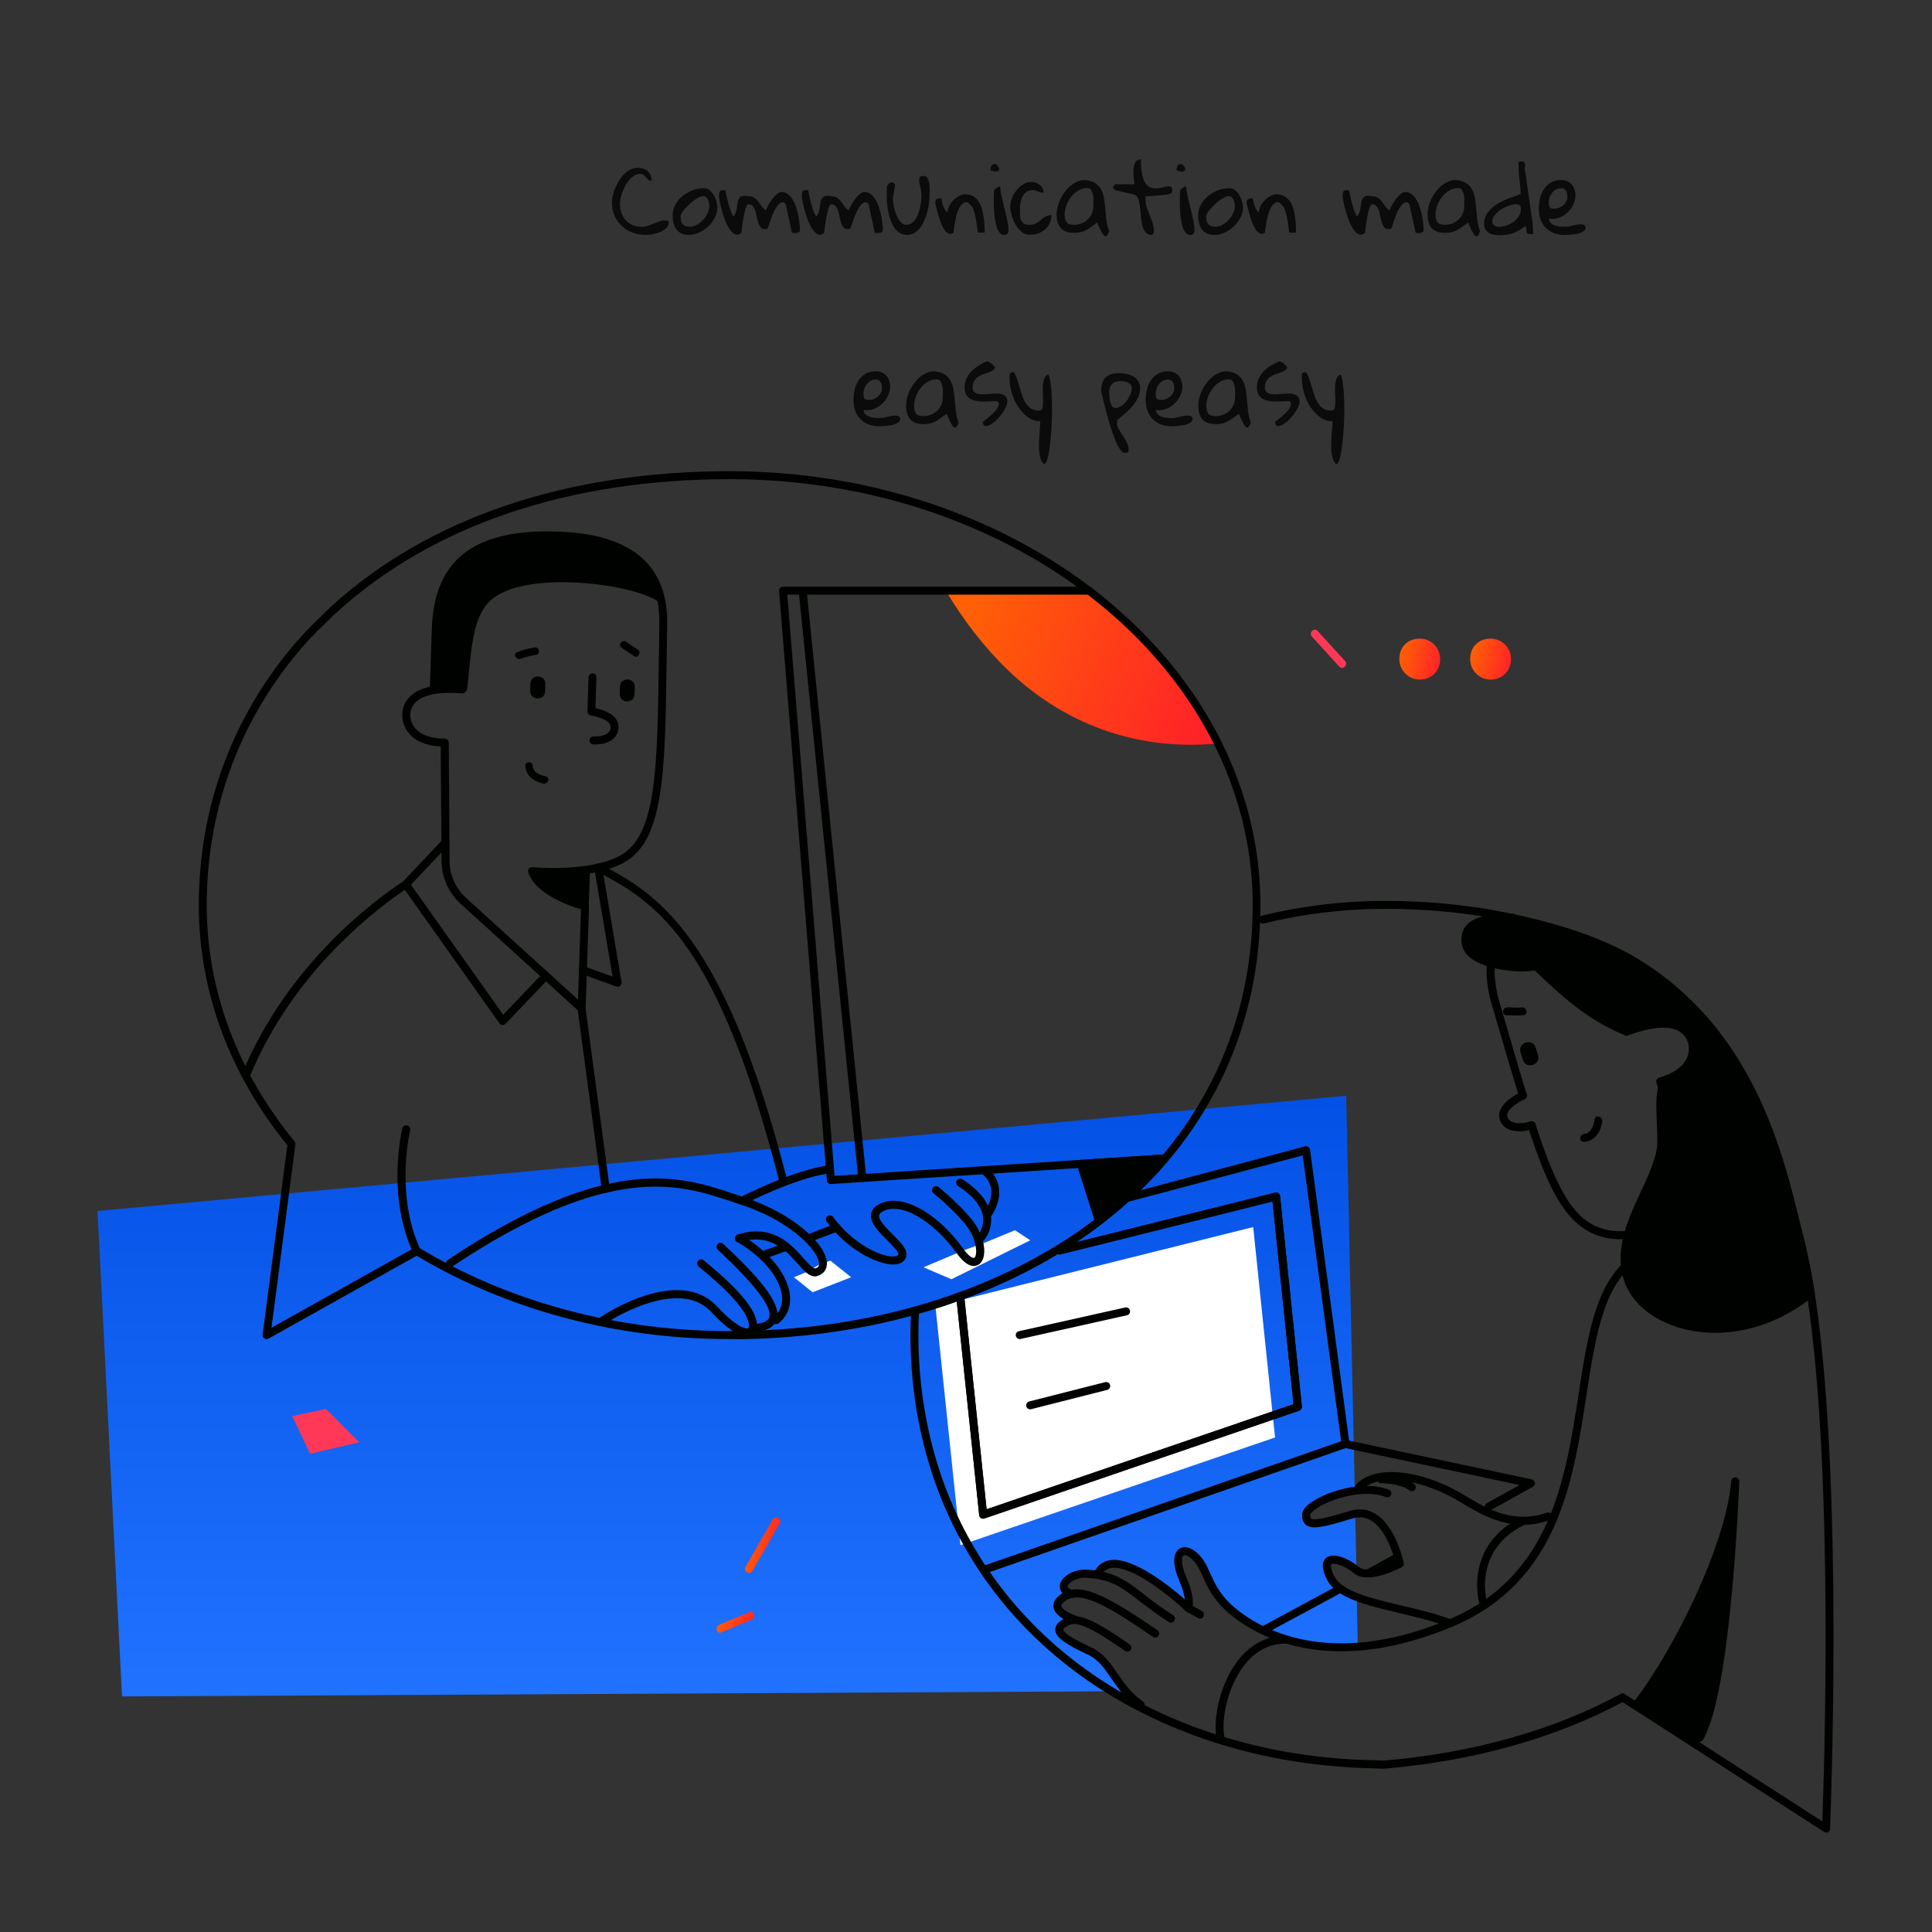 <svg width="2000" height="2000" viewBox="0 0 2000 2000" fill="none" xmlns="http://www.w3.org/2000/svg">
<rect x="0" y="0" width="2000" height="2000" fill="#333333" stroke="none"/>
<path d="M1376.03 1632.7C1367.06 1623.13 1381.44 1608.57 1390.41 1618.24C1394.63 1622.81 1399.28 1626.5 1404.26 1629.54L1402.96 1568.47C1390.52 1571.73 1378.09 1575.31 1365.76 1579.12C1353.11 1583.03 1347.81 1563.14 1360.35 1559.34C1360.68 1559.23 1361 1559.12 1361.33 1559.01C1374.41 1551.95 1388.14 1547.93 1402.53 1546.73L1393.55 1134.3L101 1253.63L126.304 1756.15L1167.22 1750.72C1163.22 1744.96 1159.54 1738.98 1156.08 1732.9C1148.95 1726.16 1141.59 1719.64 1135.21 1712.14C1131.75 1710.18 1128.29 1708.34 1124.94 1706.38C1120.18 1703.77 1115.53 1701.27 1110.67 1698.88C1106.88 1697.03 1102.45 1694.97 1100.18 1691.27C1096.5 1685.41 1100.5 1680.3 1106.56 1679.32C1105.91 1677.58 1105.37 1675.73 1104.72 1673.99C1100.61 1673.02 1096.82 1671.39 1094.88 1667.58C1092.07 1662.15 1095.31 1656.61 1100.18 1653.67C1100.93 1652.69 1101.8 1651.72 1102.88 1650.95C1103.64 1650.3 1104.39 1649.76 1105.15 1649.22C1098.45 1643.89 1100.39 1630.63 1111.1 1630.85C1117.48 1631.18 1120.51 1631.17 1123.1 1631.72C1129.37 1632.37 1135.65 1633.57 1141.7 1635.09C1139.75 1629.11 1144.84 1621.83 1151.43 1621.61C1162.79 1621.18 1173.39 1624.65 1182.47 1630.74C1183.01 1630.63 1183.66 1630.63 1184.31 1631.07C1202.47 1640.3 1218.69 1651.93 1233.08 1666.28C1233.18 1666.39 1233.29 1666.39 1233.4 1666.5C1229.94 1651.06 1226.37 1635.63 1220.86 1620.63C1216.75 1609.55 1234.16 1602.7 1239.46 1612.7C1248.43 1629.54 1249.73 1637.59 1261.41 1652.69C1277.3 1673.12 1307.69 1696.38 1332.78 1701.71C1356.24 1706.71 1381.01 1703.88 1404.8 1706.92C1405.12 1706.92 1405.34 1707.03 1405.66 1707.03L1404.47 1652.91C1394.2 1648.24 1384.47 1641.61 1376.03 1632.7Z" fill="url(#paint0_linear_127_2)"/>
<path d="M1319.91 1488.05L1297.31 1270.26L968.359 1352.31L994.312 1599.55L1319.91 1488.05Z" fill="white"/>
<path d="M1260.87 769.581C1185.71 777.079 1107.53 755.127 1043.73 694.05C1018.75 670.032 997.339 642.102 979.064 611.455H1127.32C1184.85 655.252 1230.81 709.156 1260.87 769.581Z" fill="url(#paint1_linear_127_2)"/>
<path d="M1490.87 682.204C1490.87 691.768 1485.68 698.832 1478.22 701.875C1475.73 702.853 1473.03 703.396 1470.22 703.505C1470.11 703.505 1469.89 703.505 1469.79 703.505C1458.11 703.505 1448.59 693.941 1448.59 682.313C1448.59 678.183 1449.56 674.271 1451.4 671.01C1451.84 670.141 1452.48 669.38 1453.03 668.619L1453.78 667.75C1457.46 663.62 1462.87 661.121 1469.68 661.121C1481.36 661.012 1490.87 670.467 1490.87 682.204Z" fill="url(#paint2_linear_127_2)"/>
<path d="M1564.19 682.204C1564.19 691.768 1559 698.832 1551.54 701.875C1549.05 702.853 1546.35 703.396 1543.54 703.505C1543.43 703.505 1543.21 703.505 1543.1 703.505C1531.42 703.505 1521.91 693.941 1521.91 682.313C1521.91 678.183 1522.88 674.271 1524.72 671.01C1525.15 670.141 1525.8 669.38 1526.34 668.619L1527.1 667.75C1530.78 663.62 1536.18 661.121 1542.99 661.121C1554.67 661.012 1564.19 670.467 1564.19 682.204Z" fill="url(#paint3_linear_127_2)"/>
<path d="M800.101 1572.71C790.585 1589.23 781.069 1605.64 771.662 1622.15C768.958 1626.72 776.095 1630.96 778.799 1626.28C788.315 1609.77 797.831 1593.36 807.238 1576.84C809.834 1572.27 802.805 1568.14 800.101 1572.71Z" fill="url(#paint4_linear_127_2)"/>
<path d="M1392.36 684.269C1382.85 673.836 1373.33 663.512 1363.92 653.079C1360.35 649.166 1354.51 655.035 1358.08 658.947C1367.6 669.38 1377.11 679.705 1386.52 690.138C1390.09 694.05 1395.93 688.181 1392.36 684.269Z" fill="#FF3857"/>
<path d="M302.566 1465.99L320.95 1504.89L371.99 1493.05L337.278 1458.49L302.566 1465.99Z" fill="#FF3857"/>
<path d="M775.876 1668.78C765.387 1673.12 755.006 1677.58 744.516 1681.93C739.65 1683.99 741.813 1691.93 746.679 1689.86C757.168 1685.51 767.549 1681.06 778.039 1676.71C782.905 1674.75 780.742 1666.71 775.876 1668.78Z" fill="url(#paint5_linear_127_2)"/>
<path d="M1890.54 1897C1889.79 1897 1889.03 1896.78 1888.27 1896.35L1679.68 1762.02C1609.93 1799.3 1527.53 1822.45 1434.86 1830.82C1431.5 1831.03 1428.26 1830.92 1425.12 1830.71L1423.5 1830.6C1357.97 1829.4 1295.25 1818.1 1237.29 1796.91C1052.7 1729.42 942.514 1574.23 942.514 1381.54C942.514 1373.5 942.73 1365.35 943.162 1357.42C943.271 1355.13 945.217 1353.4 947.488 1353.5C949.759 1353.61 951.489 1355.57 951.381 1357.85C950.948 1365.68 950.732 1373.72 950.732 1381.54C950.732 1570.53 1058.87 1722.9 1240.1 1789.08C1297.2 1809.95 1358.95 1821.14 1423.72 1822.23L1425.45 1822.34C1428.37 1822.45 1431.18 1822.66 1434.1 1822.45C1526.66 1814.19 1608.74 1790.93 1677.95 1753.44C1679.57 1752.57 1681.52 1752.89 1682.7 1754.09C1682.81 1754.2 1682.92 1754.31 1683.03 1754.42L1886.43 1885.48C1888.38 1834.51 1898.44 1525.65 1871.08 1343.83L1869.89 1335.68C1866.64 1315.36 1862.86 1296.99 1858.86 1281.45C1857.45 1276.02 1856.05 1270.15 1854.43 1263.74C1839.83 1204.18 1817.66 1114.41 1748.45 1044.64C1748.24 1044.53 1748.13 1044.32 1747.91 1044.21C1731.26 1027.36 1712.44 1012.37 1691.79 999.868C1680.22 992.804 1667.03 986.175 1652.86 980.306C1628.53 970.199 1599.87 961.722 1565.27 954.224L1558.35 952.811C1558.24 952.811 1558.13 952.811 1558.02 952.811C1518.66 944.877 1477.03 940.856 1434.32 940.856C1391.49 940.856 1349.11 945.964 1308.23 955.962C1306.07 956.506 1303.8 955.093 1303.26 952.919C1302.71 950.746 1304.12 948.464 1306.28 947.92C1347.81 937.705 1390.95 932.597 1434.32 932.597C1477.57 932.597 1519.74 936.726 1559.65 944.769L1567 946.29C1602.14 953.898 1631.23 962.592 1656 972.807C1670.59 978.893 1684.11 985.631 1696.11 992.913C1717.09 1005.74 1736.34 1020.95 1753.32 1038.12C1753.53 1038.23 1753.64 1038.34 1753.86 1038.56C1825.01 1109.96 1848.48 1205.16 1862.43 1262C1863.94 1268.3 1865.45 1274.17 1866.86 1279.6C1870.97 1295.47 1874.75 1314.05 1878.11 1334.7L1879.3 1342.96C1909.03 1541.41 1894.54 1889.94 1894.44 1893.41C1894.33 1894.94 1893.57 1896.24 1892.27 1896.89C1891.84 1896.78 1891.19 1897 1890.54 1897Z" fill="#000200"/>
<path d="M1446.54 1607.37C1446.32 1607.48 1446.11 1607.59 1445.78 1607.7L1413.56 1625.52C1412.8 1625.96 1412.26 1626.61 1411.83 1627.37C1415.83 1628.13 1419.94 1628.57 1423.94 1629.33L1449.78 1614.98C1449.89 1614.98 1449.89 1614.87 1450 1614.87C1448.81 1612.27 1447.62 1609.87 1446.54 1607.37Z" fill="#000200"/>
<path d="M1541.15 1563.8C1539.75 1563.8 1538.34 1563.03 1537.58 1561.62C1536.5 1559.67 1537.26 1557.06 1539.21 1555.97L1573.05 1537.28L1392.03 1498.91C1390.3 1498.59 1389.01 1497.18 1388.79 1495.44L1348.56 1196.03L1166.89 1244.39C1164.73 1244.94 1162.46 1243.63 1161.81 1241.46C1161.27 1239.28 1162.57 1237 1164.73 1236.35L1350.94 1186.68C1352.02 1186.36 1353.32 1186.58 1354.29 1187.23C1355.27 1187.88 1355.92 1188.97 1356.13 1190.16L1396.58 1491.31L1585.6 1531.41C1587.33 1531.74 1588.52 1533.15 1588.84 1534.89C1589.17 1536.63 1588.3 1538.26 1586.79 1539.13L1543.32 1563.25C1542.45 1563.58 1541.8 1563.8 1541.15 1563.8Z" fill="#000200"/>
<path d="M1018.64 1629.22C1016.91 1629.22 1015.29 1628.13 1014.75 1626.39C1013.99 1624.22 1015.18 1621.83 1017.34 1621.18L1391.49 1490.87C1393.66 1490.11 1396.04 1491.31 1396.68 1493.48C1397.44 1495.65 1396.25 1498.05 1394.09 1498.7L1019.94 1629C1019.51 1629.22 1019.07 1629.22 1018.64 1629.22Z" fill="#000200"/>
<path d="M1017.67 1572.16C1016.91 1572.16 1016.15 1571.95 1015.5 1571.51C1014.42 1570.86 1013.77 1569.66 1013.67 1568.47L989.877 1342.2C989.66 1339.92 991.282 1337.85 993.553 1337.64C995.716 1337.42 997.879 1339.05 998.095 1341.33L1021.34 1562.38L1339.05 1453.6L1317.31 1243.74L1097.9 1298.51C1095.74 1299.06 1093.47 1297.75 1092.93 1295.47C1092.39 1293.3 1093.69 1291.01 1095.96 1290.47L1320.02 1234.61C1321.21 1234.29 1322.39 1234.5 1323.37 1235.26C1324.34 1235.92 1324.99 1237 1325.1 1238.2L1347.7 1455.99C1347.92 1457.94 1346.73 1459.68 1344.89 1460.33L1019.29 1571.84C1018.53 1572.05 1018.1 1572.16 1017.67 1572.16Z" fill="#000200"/>
<path d="M1055.62 1386.22C1053.79 1386.22 1052.06 1384.91 1051.62 1382.96C1051.08 1380.67 1052.49 1378.5 1054.76 1378.07L1164.84 1353.5C1167.11 1353.07 1169.28 1354.37 1169.71 1356.66C1170.25 1358.94 1168.84 1361.11 1166.57 1361.55L1056.49 1386.11C1056.27 1386.22 1055.95 1386.22 1055.62 1386.22Z" fill="#000200"/>
<path d="M1066.44 1458.92C1064.6 1458.92 1062.87 1457.73 1062.44 1455.77C1061.9 1453.6 1063.19 1451.31 1065.46 1450.77L1144.19 1430.77C1146.35 1430.23 1148.62 1431.53 1149.16 1433.82C1149.7 1435.99 1148.4 1438.27 1146.13 1438.82L1067.41 1458.81C1067.19 1458.92 1066.87 1458.92 1066.44 1458.92Z" fill="#000200"/>
<path d="M1391.28 1642.7C1390.2 1640.63 1387.71 1639.98 1385.65 1640.96L1305.09 1684.43C1304.55 1684.75 1304.12 1685.08 1303.79 1685.51C1305.96 1687.47 1308.23 1689.21 1310.5 1690.84L1389.44 1648.24C1391.6 1647.15 1392.36 1644.65 1391.28 1642.7Z" fill="#000200"/>
<path d="M1017.67 1572.16C1016.91 1572.16 1016.15 1571.95 1015.5 1571.51C1014.42 1570.86 1013.77 1569.66 1013.67 1568.47L989.877 1342.2C989.66 1339.92 991.282 1337.85 993.553 1337.64C995.716 1337.42 997.879 1339.05 998.095 1341.33L1021.34 1562.38L1339.05 1453.6L1317.31 1243.74L1097.9 1298.51C1095.74 1299.06 1093.47 1297.75 1092.93 1295.47C1092.39 1293.3 1093.69 1291.01 1095.96 1290.47L1320.02 1234.61C1321.21 1234.29 1322.39 1234.5 1323.37 1235.26C1324.34 1235.92 1324.99 1237 1325.1 1238.2L1347.7 1455.99C1347.92 1457.94 1346.73 1459.68 1344.89 1460.33L1019.29 1571.84C1018.53 1572.05 1018.1 1572.16 1017.67 1572.16Z" fill="#000200"/>
<path d="M1388.47 1709.42C1321.86 1709.42 1282.5 1679.75 1268.98 1667.26C1255.24 1654.65 1249.73 1642.26 1245.19 1632.26C1242.05 1625.42 1239.35 1619.44 1234.81 1614.87C1229.83 1609.98 1226.37 1609.33 1225.18 1610.09C1223.45 1611.29 1221.83 1618.24 1227.78 1632.04C1238.05 1655.84 1234.48 1664.76 1233.62 1666.39C1232.97 1667.58 1231.89 1668.34 1230.7 1668.56C1229.4 1668.78 1228.1 1668.34 1227.24 1667.47C1213.18 1654.11 1172.09 1620.2 1150.68 1623.13C1146.35 1623.68 1143.11 1625.85 1140.84 1629.65C1139.65 1631.61 1137.16 1632.26 1135.21 1631.07C1133.27 1629.87 1132.62 1627.37 1133.81 1625.42C1137.38 1619.44 1142.68 1615.96 1149.6 1614.98C1173.39 1611.72 1211.45 1642.48 1226.59 1655.74C1226.05 1651.39 1224.43 1644.87 1220.42 1635.41C1213.83 1619.98 1213.94 1608.03 1220.75 1603.35C1223.24 1601.61 1230.16 1598.68 1240.75 1609.01C1246.49 1614.66 1249.62 1621.5 1252.87 1628.89C1257.3 1638.67 1262.27 1649.65 1274.71 1661.17C1293.85 1678.88 1366.73 1732.14 1499.85 1676.49C1604.96 1632.48 1620.42 1531.95 1634.15 1443.16C1644.32 1377.3 1653.08 1320.47 1695.47 1295.91C1697.41 1294.82 1700.01 1295.47 1701.09 1297.43C1702.17 1299.38 1701.52 1301.99 1699.58 1303.08C1660.54 1325.57 1652.1 1380.67 1642.26 1444.36C1628.31 1535.21 1612.42 1638.35 1502.98 1684.1C1458.32 1702.68 1420.26 1709.42 1388.47 1709.42Z" fill="#000200"/>
<path d="M1212.1 1679.75C1211.34 1679.75 1210.58 1679.54 1209.93 1679.1C1197.07 1670.95 1187.55 1663.56 1179.22 1657.15C1161.06 1643.13 1150.13 1634.65 1123.97 1633.24C1114.88 1632.7 1106.02 1638.35 1105.26 1642.04C1104.83 1644 1109.04 1645.63 1110.34 1646.06C1112.5 1646.82 1113.58 1649.22 1112.94 1651.28C1112.18 1653.45 1109.91 1654.54 1107.75 1653.89C1096.72 1650.08 1096.72 1643.24 1097.26 1640.41C1098.88 1631.83 1112.07 1624.22 1124.51 1624.87C1153.27 1626.28 1166.25 1636.5 1184.31 1650.52C1192.52 1656.93 1201.82 1664.1 1214.37 1672.04C1216.31 1673.23 1216.85 1675.84 1215.67 1677.8C1214.8 1679.1 1213.5 1679.75 1212.1 1679.75Z" fill="#000200"/>
<path d="M1198.26 1687.69C1142.78 1649.54 1114.78 1635.3 1095.74 1652.37C1090.34 1657.15 1090.01 1661.71 1090.77 1664.76C1092.39 1671.82 1101.37 1676.71 1108.4 1679.54C1112.61 1679.97 1116.72 1680.51 1120.94 1681.17C1121.37 1680.73 1121.7 1680.08 1121.91 1679.43C1122.45 1677.25 1121.16 1674.97 1118.99 1674.32C1111.21 1672.26 1099.85 1667.04 1098.77 1662.8C1098.45 1661.6 1099.31 1660.19 1101.15 1658.56C1116.07 1645.3 1142.89 1659.54 1193.61 1694.53C1194.36 1694.97 1195.12 1695.29 1195.88 1695.29C1197.18 1695.29 1198.47 1694.64 1199.23 1693.45C1200.53 1691.6 1200.1 1688.99 1198.26 1687.69Z" fill="#000200"/>
<path d="M1180.85 1768.76C1180.09 1768.76 1179.23 1768.54 1178.47 1768C1164.84 1758.55 1157.06 1747.13 1150.14 1737.14C1143 1726.7 1136.84 1717.68 1125.59 1712.57C1102.13 1701.71 1093.15 1694.97 1092.5 1687.69C1092.29 1685.08 1093.04 1681.38 1097.91 1677.91C1111.43 1668.45 1124.19 1670.73 1169.39 1702.25C1171.22 1703.55 1171.77 1706.16 1170.47 1708.01C1169.17 1709.86 1166.57 1710.29 1164.74 1709.1C1118.56 1676.82 1111.1 1678.78 1102.67 1684.64C1101.48 1685.51 1100.72 1686.38 1100.72 1686.93C1100.94 1689.32 1106.02 1694.43 1129.05 1705.08C1142.35 1711.16 1149.38 1721.59 1156.95 1732.57C1163.76 1742.46 1170.68 1752.68 1183.12 1761.37C1184.96 1762.67 1185.5 1765.28 1184.2 1767.13C1183.44 1768.11 1182.15 1768.76 1180.85 1768.76Z" fill="#000200"/>
<path d="M1242.27 1675.62C1241.62 1675.62 1240.86 1675.41 1240.21 1675.08L1227.89 1668.13C1225.94 1667.04 1225.18 1664.54 1226.26 1662.47C1227.35 1660.52 1229.83 1659.76 1231.89 1660.84L1244.22 1667.8C1246.16 1668.89 1246.92 1671.39 1245.84 1673.45C1245.08 1674.86 1243.78 1675.62 1242.27 1675.62Z" fill="#000200"/>
<path d="M1796.47 1529.34C1794.41 1529.24 1792.25 1530.87 1792.14 1533.15C1786.84 1597.81 1734.5 1705.73 1690.93 1762.24C1690.17 1763.22 1689.84 1764.41 1690.17 1765.61C1690.38 1766.8 1691.25 1767.78 1692.33 1768.43L1757.32 1802.78C1757.97 1803.1 1758.62 1803.21 1759.27 1803.21C1760.67 1803.21 1761.97 1802.56 1762.73 1801.26C1792.03 1753.65 1800.14 1542.6 1800.47 1533.69C1800.47 1531.3 1798.74 1529.45 1796.47 1529.34Z" fill="#000200"/>
<path d="M1264.22 1805.71C1262.49 1805.71 1260.76 1804.52 1260.22 1802.78C1254.7 1784.19 1261.62 1745.83 1280.22 1720.62C1293.42 1702.79 1310.72 1693.34 1330.4 1693.23C1332.67 1693.23 1334.51 1695.08 1334.51 1697.36C1334.51 1699.64 1332.67 1701.49 1330.4 1701.49C1313.2 1701.6 1298.5 1709.64 1286.82 1725.51C1268.76 1749.96 1263.68 1785.61 1268.11 1800.39C1268.76 1802.56 1267.46 1804.84 1265.3 1805.49C1265.08 1805.6 1264.65 1805.71 1264.22 1805.71Z" fill="#000200"/>
<path d="M1576.95 1578.47C1551.32 1578.47 1530.34 1566.08 1513.9 1556.3C1510.66 1554.34 1507.52 1552.6 1504.6 1550.86C1472.06 1532.71 1427.72 1523.69 1409.77 1542.49C1408.15 1544.12 1405.55 1544.23 1403.93 1542.6C1402.31 1540.97 1402.2 1538.36 1403.82 1536.73C1424.8 1514.67 1472.38 1523.48 1508.5 1543.58C1511.53 1545.32 1514.66 1547.17 1518.01 1549.12C1539.64 1561.95 1566.68 1577.92 1601.39 1565.86C1603.55 1565.1 1605.93 1566.29 1606.58 1568.47C1607.33 1570.64 1606.14 1573.03 1603.98 1573.68C1594.57 1577.05 1585.49 1578.47 1576.95 1578.47Z" fill="#000200"/>
<path d="M1501.14 1684.43C1500.71 1684.43 1500.17 1684.32 1499.74 1684.21C1483.19 1678.01 1465.14 1673.78 1447.83 1669.65C1413.23 1661.39 1383.28 1654.32 1373.54 1634.87C1368.14 1624.11 1368.03 1616.61 1373 1612.59C1381.11 1606.29 1397.98 1614.55 1406.85 1622.26C1414.31 1628.68 1434.53 1621.07 1444.27 1616.39C1441.99 1607.7 1434.42 1583.03 1419.18 1574.01C1413.12 1570.42 1406.74 1569.77 1399.5 1572.05C1368.25 1581.73 1358.08 1583.14 1352.24 1578.79C1348.35 1575.97 1347.92 1571.29 1347.92 1568.14C1347.92 1563.9 1351.27 1559.34 1357.86 1554.88C1375.17 1543.04 1412.47 1532.06 1437.78 1542.17C1439.94 1543.04 1440.91 1545.43 1440.05 1547.49C1439.18 1549.67 1436.8 1550.64 1434.75 1549.78C1412.91 1541.08 1378.52 1551.08 1363.06 1561.3C1357.54 1564.99 1356.24 1567.49 1356.24 1568.03C1356.24 1569.55 1356.46 1571.51 1357.22 1572.05C1361.32 1575.1 1384.68 1567.92 1397.23 1564.12C1406.63 1561.19 1415.5 1562.16 1423.5 1566.95C1445.13 1579.77 1452.81 1616.29 1453.13 1617.92C1453.46 1619.76 1452.7 1621.5 1451.08 1622.37C1447.51 1624.22 1415.61 1640.63 1401.66 1628.68C1392.47 1620.85 1380.79 1617.37 1378.3 1619.33C1377.65 1619.87 1376.9 1622.92 1381.11 1631.39C1389.12 1647.48 1418.64 1654.43 1449.89 1661.82C1467.51 1665.95 1485.79 1670.3 1502.77 1676.6C1504.93 1677.36 1506.01 1679.75 1505.25 1681.93C1504.39 1683.45 1502.77 1684.43 1501.14 1684.43Z" fill="#000200"/>
<path d="M1461.57 1543.8C1460.59 1543.8 1459.73 1543.47 1458.97 1542.82C1451.83 1536.84 1434.86 1535.32 1430.86 1535.43C1430.21 1535.54 1429.56 1535.54 1428.91 1535.43C1427.29 1535 1425.99 1533.58 1425.77 1531.84C1425.56 1530.21 1426.42 1528.47 1427.94 1527.71C1430.53 1526.3 1454.1 1528.04 1464.16 1536.41C1465.89 1537.82 1466.11 1540.43 1464.7 1542.28C1463.95 1543.36 1462.76 1543.8 1461.57 1543.8Z" fill="#000200"/>
<path d="M1535.75 1664.97C1533.91 1664.97 1532.29 1663.78 1531.75 1661.93C1524.18 1632.7 1530.99 1591.18 1575.33 1570.64C1577.38 1569.66 1579.87 1570.64 1580.84 1572.71C1581.82 1574.77 1580.84 1577.27 1578.79 1578.25C1538.99 1596.72 1532.83 1633.78 1539.64 1659.97C1540.18 1662.15 1538.89 1664.43 1536.72 1664.97C1536.51 1664.97 1536.08 1664.97 1535.75 1664.97Z" fill="#000200"/>
<path d="M1650.7 1158.86C1649.83 1165.06 1647.13 1173.32 1639.78 1173.86C1634.48 1174.3 1634.59 1182.55 1639.88 1182.12C1651.13 1181.25 1657.19 1171.36 1658.7 1160.93C1659.46 1155.71 1651.45 1153.54 1650.7 1158.86Z" fill="#000200"/>
<path d="M1572.95 1171.14C1567.65 1171.14 1562.89 1170.06 1559.32 1167.77C1555.21 1165.17 1552.73 1161.25 1552.08 1156.36C1550.02 1141.91 1572.41 1131.58 1575 1130.39C1577.06 1129.41 1579.54 1130.39 1580.41 1132.45C1581.27 1134.52 1580.41 1137.02 1578.35 1137.89C1572.08 1140.71 1559.32 1148.54 1560.29 1155.06C1560.62 1157.56 1561.81 1159.3 1563.76 1160.6C1568.08 1163.32 1576.19 1163.43 1584.41 1160.82C1586.57 1160.06 1588.84 1161.36 1589.6 1163.54C1590.25 1165.71 1589.06 1167.99 1586.9 1168.75C1582.03 1170.38 1577.27 1171.14 1572.95 1171.14Z" fill="#000200"/>
<path d="M1589.71 1084.42L1592.19 1092.24C1595.44 1102.35 1579.65 1107.46 1576.51 1097.24L1574.03 1089.42C1570.89 1079.2 1586.57 1074.2 1589.71 1084.42Z" fill="#000200"/>
<path d="M1560.19 1042.8C1565.27 1042.69 1570.35 1043.45 1575.33 1042.9C1580.52 1042.36 1582.35 1050.4 1577.16 1050.95C1571.43 1051.49 1565.7 1050.84 1559.86 1051.06C1554.56 1051.16 1554.89 1042.9 1560.19 1042.8Z" fill="#000200"/>
<path d="M1718.17 1266.56C1700.87 1272.54 1680.54 1276.89 1663.46 1273.08C1632.42 1266.24 1613.82 1238.63 1589.49 1163.75C1588.74 1161.58 1586.47 1160.38 1584.3 1161.15C1582.14 1161.91 1580.95 1164.19 1581.71 1166.36C1603.77 1234.29 1623.01 1272.65 1661.73 1281.23C1680.11 1285.25 1701.2 1281.12 1719.15 1275.15C1718.82 1272.21 1718.5 1269.39 1718.17 1266.56Z" fill="#000200"/>
<path d="M1576.52 1138.43C1574.79 1138.43 1573.16 1137.34 1572.62 1135.5C1566.78 1116.7 1561.7 1099.2 1555.75 1078.99C1552.29 1067.14 1548.62 1054.53 1544.4 1040.3C1532.94 1001.72 1539.21 971.177 1563.54 947.051C1565.16 945.421 1567.76 945.421 1569.38 947.051C1571 948.681 1571 951.289 1569.38 952.919C1547.43 974.763 1541.91 1002.58 1552.4 1037.91C1556.62 1052.14 1560.3 1064.86 1563.76 1076.7C1569.59 1096.92 1574.68 1114.31 1580.52 1133C1581.17 1135.17 1579.98 1137.45 1577.81 1138.21C1577.38 1138.32 1576.95 1138.43 1576.52 1138.43Z" fill="#000200"/>
<path d="M1751.16 1041.17C1746.4 1042.8 1741.75 1044.75 1737.31 1046.93C1669.51 1039.32 1604.2 1014.97 1551.1 970.742C1554.78 963.678 1559.75 956.614 1566.46 949.985C1597.49 956.723 1627.45 964.982 1654.7 976.285C1668.54 982.045 1681.84 988.565 1694.28 996.173C1716.01 1009.43 1734.83 1024.54 1751.16 1041.17Z" fill="#000200"/>
<path d="M1753.21 1229.83C1751.48 1229.83 1749.86 1228.74 1749.32 1227L1714.71 1120.83C1714.39 1119.74 1714.5 1118.54 1715.04 1117.57C1715.58 1116.59 1716.44 1115.83 1717.52 1115.5C1731.26 1111.7 1740.88 1105.29 1745.42 1096.92C1749.53 1089.31 1748.34 1082.46 1747.26 1079.09C1745.53 1073.55 1741.96 1069.42 1736.77 1066.81C1725.96 1061.6 1708.22 1063.34 1685.41 1071.81C1683.25 1072.57 1680.87 1071.49 1680.11 1069.42C1679.35 1067.25 1680.43 1064.86 1682.49 1064.1C1707.79 1054.53 1727.26 1053.01 1740.34 1059.31C1749.42 1063.77 1753.43 1071.16 1755.05 1076.49C1757.53 1084.53 1756.67 1093.22 1752.56 1100.83C1748.88 1107.57 1740.99 1116.48 1723.69 1122.13L1756.99 1224.29C1757.75 1226.46 1756.56 1228.74 1754.4 1229.5C1754.07 1229.83 1753.64 1229.83 1753.21 1229.83Z" fill="#000200"/>
<path d="M1875.51 1343.18C1837.88 1373.39 1786.84 1388.06 1739.91 1374.91C1716.55 1368.39 1693.73 1354.05 1683.46 1331.33C1671.24 1304.49 1680.22 1274.6 1691.46 1249.17C1699.57 1230.7 1709.52 1212.88 1714.39 1193.1C1718.61 1176.25 1709.95 1134.74 1718.82 1119.63C1723.58 1111.7 1760.24 1105.07 1748.23 1076.81C1734.61 1044.64 1684.22 1072.57 1684.22 1072.57C1625.72 1049.32 1596.3 1007.8 1551.21 970.742C1579.11 967.482 1616.63 970.634 1654.81 976.285C1668.65 982.045 1681.95 988.565 1694.38 996.173C1820.9 1073.23 1845.99 1213.31 1863.29 1280.26C1867.51 1296.45 1871.19 1314.92 1874.43 1334.92C1874.65 1337.64 1875.08 1340.35 1875.51 1343.18Z" fill="#000200"/>
<path d="M1622.58 964.874C1607.23 956.071 1584.19 953.463 1567.11 948.572C1566.57 948.463 1566.14 948.464 1565.7 948.464C1565.16 948.029 1564.51 947.703 1563.65 947.594C1544.94 945.421 1512.18 946.942 1512.82 973.785C1513.36 996.934 1546.13 1003.02 1563.43 1005.08C1582.46 1007.37 1622.58 1003.67 1629.83 980.089C1631.88 972.916 1628.75 968.46 1622.58 964.874Z" fill="#000200"/>
<path d="M859.68 1305.03L848.325 1308.95L835.673 1316.45L821.832 1322.21L841.188 1337.75L881.091 1322.21L859.68 1305.03Z" fill="white"/>
<path d="M1050.65 1273.52L1018.1 1286.99L997.66 1294.27L956.027 1311.88L984.9 1324.27L1066.54 1283.95L1050.65 1273.52Z" fill="white"/>
<path d="M755.329 1386.22C637.893 1386.22 525.864 1356.33 431.353 1299.93L277.908 1385.78C276.502 1386.54 274.88 1386.43 273.583 1385.56C272.285 1384.69 271.636 1383.17 271.852 1381.65L297.481 1185.49C237.465 1111.81 205.781 1025.84 205.781 937.053C205.781 850.111 231.626 767.625 280.395 698.397C292.831 680.357 307.213 663.077 323.109 646.993L342.79 627.757C443.572 536.142 586.204 487.78 755.329 487.78C804.963 487.78 854.273 493.214 901.853 503.973C942.512 513.211 981.549 526.143 1017.88 542.445C1129.26 592.002 1216.85 671.988 1264.43 767.842C1280.76 800.662 1292.33 835.113 1298.71 870.107C1302.71 892.169 1304.77 914.665 1304.77 937.161C1304.77 1129.85 1181.6 1285.15 975.386 1352.64C910.612 1373.83 840.648 1385.13 767.332 1386.33C763.439 1386.22 759.33 1386.22 755.329 1386.22ZM431.461 1291.01C432.218 1291.01 432.975 1291.23 433.624 1291.56C527.378 1348.07 638.65 1377.96 755.437 1377.96C759.438 1377.63 763.331 1377.96 767.332 1377.85C839.783 1376.65 908.99 1365.57 973.007 1344.59C1175.76 1278.3 1296.77 1125.93 1296.77 936.944C1296.77 914.991 1294.82 892.93 1290.82 871.411C1284.55 837.178 1273.3 803.488 1257.3 771.428C1210.47 677.314 1124.4 598.631 1014.75 549.944C978.954 533.859 940.458 521.036 900.339 512.015C853.3 501.474 804.531 496.04 755.545 496.04C588.475 496.04 447.682 543.749 348.521 633.951L347.656 634.712L328.84 652.861C313.377 668.511 299.319 685.464 287.1 703.179C239.303 770.994 214 851.85 214 937.053C214 1024.54 245.467 1109.09 304.942 1181.58C305.699 1182.45 306.023 1183.64 305.807 1184.73L281.044 1374.48L429.407 1291.45C430.055 1291.12 430.704 1291.01 431.461 1291.01Z" fill="#000200"/>
<path d="M860.111 1225.81C857.948 1225.81 856.218 1224.18 856.002 1222L806.475 611.781C806.367 610.586 806.8 609.499 807.557 608.63C808.314 607.76 809.395 607.325 810.585 607.325H1127.32C1129.59 607.325 1131.42 609.173 1131.42 611.455C1131.42 613.737 1129.59 615.585 1127.32 615.585H815.018L863.896 1217.22L1205.39 1195.05C1207.55 1194.94 1209.61 1196.68 1209.71 1198.97C1209.82 1201.25 1208.09 1203.2 1205.82 1203.31L860.327 1225.7C860.327 1225.81 860.219 1225.81 860.111 1225.81Z" fill="#000200"/>
<path d="M1209.39 1197.55C1208.74 1195.92 1207.01 1194.94 1205.39 1195.05L1118.56 1200.7C1117.26 1200.81 1116.18 1201.46 1115.42 1202.55C1114.66 1203.64 1114.56 1204.94 1114.88 1206.14L1133.15 1263.41C1133.59 1264.71 1134.67 1265.8 1135.97 1266.13C1136.29 1266.24 1136.72 1266.24 1137.05 1266.24C1138.02 1266.24 1139.1 1265.91 1139.86 1265.15L1208.31 1202.23C1209.71 1201.03 1210.15 1199.18 1209.39 1197.55Z" fill="#000200"/>
<path d="M892.659 1223.63C890.605 1223.63 888.766 1222 888.55 1219.94L826.804 611.89C826.588 609.607 828.21 607.543 830.481 607.325C832.86 607.217 834.807 608.738 835.023 611.02L896.769 1219.07C896.985 1221.35 895.363 1223.42 893.092 1223.63C892.984 1223.63 892.768 1223.63 892.659 1223.63Z" fill="#000200"/>
<path d="M483.474 714.916C488.124 671.01 488.989 636.668 509.751 619.932C549.113 588.198 668.387 606.347 685.473 626.127C680.174 590.046 655.843 556.791 577.769 554.182C485.421 551.031 453.305 588.742 451.25 650.579C449.195 712.417 449.195 712.417 449.195 712.417L449.952 713.721C463.469 712.634 469.849 714.481 483.474 714.916Z" fill="#000200"/>
<path d="M601.991 1047.9C601.018 1047.9 600.045 1047.58 599.18 1046.82L476.77 935.531C464.334 924.229 457.197 908.145 457.089 891.408L456.224 772.733C439.247 771.972 429.731 765.886 424.756 760.778C419.133 754.91 416.105 747.302 416.43 739.369C416.646 734.043 418.268 726.327 425.513 720.024C435.678 710.895 453.737 707.418 478.933 709.591C481.203 709.808 482.825 711.765 482.717 714.047C482.501 716.329 480.555 717.959 478.284 717.851C455.683 715.894 439.355 718.829 431.028 726.219C427.027 729.805 424.973 734.261 424.756 739.695C424.648 742.955 425.297 749.367 430.812 755.018C436.976 761.322 447.141 764.582 460.441 764.582C462.712 764.582 464.55 766.429 464.55 768.712L465.416 891.408C465.524 905.862 471.687 919.773 482.393 929.445L598.315 1034.75L601.559 937.922C601.667 935.64 603.83 933.684 605.776 933.901C608.047 934.01 609.777 935.857 609.777 938.14L606.209 1043.88C606.209 1045.51 605.127 1046.93 603.722 1047.58C603.073 1047.8 602.532 1047.9 601.991 1047.9Z" fill="#000200"/>
<path d="M615.833 770.668C615.292 770.668 614.751 770.668 614.211 770.668C611.94 770.559 610.21 768.711 610.21 766.429C610.318 764.147 612.48 762.299 614.427 762.408C621.564 762.626 627.511 760.995 630.215 757.844C631.729 756.105 632.377 754.04 631.945 751.323C631.188 745.346 617.671 741.542 611.615 740.673C609.561 740.347 608.047 738.499 608.047 736.434L609.236 701.005C609.344 698.723 611.507 696.984 613.454 696.984C615.725 697.093 617.455 698.941 617.455 701.223L616.373 733.065C623.618 734.587 638.649 739.151 640.055 750.236C640.704 755.344 639.406 759.909 636.27 763.386C632.161 768.059 624.916 770.668 615.833 770.668Z" fill="#000200"/>
<path d="M641.784 710.569L641.568 718.285C641.243 728.284 656.598 728.827 656.923 718.829L657.139 711.112C657.572 701.223 642.108 700.679 641.784 710.569Z" fill="#000200"/>
<path d="M549.112 707.526L548.896 715.242C548.571 725.241 563.927 725.784 564.251 715.786L564.467 708.069C564.9 698.071 549.436 697.528 549.112 707.526Z" fill="#000200"/>
<path d="M553.33 670.25C547.059 671.337 541.003 672.858 535.164 675.14C530.514 676.988 534.298 683.726 538.84 681.987C544.031 679.922 549.654 678.835 555.169 677.749C559.927 676.879 558.197 669.272 553.33 670.25Z" fill="#000200"/>
<path d="M660.386 672.532C656.601 669.706 652.276 667.641 648.599 664.598C644.815 661.447 639.192 666.663 642.976 669.924C647.085 673.401 651.843 675.901 656.277 679.161C660.278 681.987 664.387 675.357 660.386 672.532Z" fill="#000200"/>
<path d="M565.008 803.706C559.277 802.619 551.708 799.685 551.491 792.838C551.383 787.839 543.705 787.621 543.814 792.62C544.138 803.162 553.113 809.357 562.737 811.204C567.495 811.965 569.874 804.684 565.008 803.706Z" fill="#000200"/>
<path d="M605.561 942.269C605.236 942.269 604.912 942.269 604.587 942.161C602.641 941.617 555.818 929.771 546.843 903.145C546.41 901.841 546.626 900.32 547.491 899.233C548.357 898.146 549.762 897.603 551.168 897.712C551.709 897.712 609.237 903.254 641.678 885.866C679.526 865.543 680.499 797.076 682.013 683.726C682.229 671.663 682.337 659.165 682.553 646.232C683.527 589.611 649.247 560.92 577.553 558.529C495.154 555.813 457.522 584.286 455.251 650.905L453.197 712.743C453.089 715.025 451.142 717.09 448.979 716.764C446.709 716.655 444.979 714.808 444.979 712.525L447.033 650.688C449.412 579.287 490.936 547.227 577.77 550.27C653.789 552.878 691.745 585.155 690.664 646.341C690.447 659.382 690.231 671.88 690.123 683.835C688.501 800.337 687.528 870.651 645.355 893.256C635.082 898.69 622.862 902.167 610.643 904.124V904.232L609.453 938.357C609.453 939.552 608.805 940.748 607.831 941.509C607.291 941.943 606.426 942.269 605.561 942.269ZM557.656 906.406C567.28 920.751 591.287 929.445 601.668 932.706L602.641 905.102C584.258 907.275 567.064 906.84 557.656 906.406Z" fill="#000200"/>
<path d="M550.736 901.733C559.063 926.62 605.561 938.14 605.561 938.14L606.751 903.906L550.736 901.733Z" fill="#000200"/>
<path d="M843.569 1321.34C837.405 1321.34 832.215 1315.47 825.727 1308.19C813.724 1294.6 797.179 1276.02 766.144 1285.91C763.981 1286.67 761.71 1285.36 760.953 1283.19C760.304 1281.02 761.494 1278.73 763.657 1277.97C799.774 1266.45 819.13 1288.19 831.891 1302.64C836.432 1307.75 841.731 1313.62 844.11 1312.97C847.462 1311.99 847.895 1310.14 847.895 1308.4C848.111 1296.23 820.32 1264.39 766.576 1246.89C763.549 1245.91 760.521 1244.83 757.277 1243.85C704.506 1226.13 632.163 1201.79 468.013 1311.23C466.066 1312.53 463.579 1311.99 462.282 1310.03C460.984 1308.08 461.525 1305.58 463.471 1304.27C631.082 1192.66 705.479 1217.66 759.872 1235.92C763.008 1237 766.036 1237.98 769.063 1238.96C821.509 1256.02 856.329 1288.62 856.005 1308.4C855.897 1314.49 852.328 1318.95 846.273 1320.79C845.408 1321.23 844.542 1321.34 843.569 1321.34Z" fill="#000200"/>
<path d="M803.452 1370.68C802.263 1370.68 801.073 1370.13 800.208 1369.15C798.802 1367.42 799.019 1364.81 800.857 1363.29C807.345 1358.07 810.265 1351.01 809.616 1342.31C808.102 1323.4 789.286 1300.58 762.901 1285.58C760.955 1284.49 760.198 1281.89 761.387 1279.93C762.469 1277.97 765.064 1277.21 767.01 1278.41C796.099 1295.04 816.104 1319.81 817.834 1341.77C818.699 1353.18 814.698 1362.85 806.047 1369.81C805.291 1370.46 804.425 1370.68 803.452 1370.68Z" fill="#000200"/>
<path d="M780.31 1379.04C778.148 1379.04 776.309 1377.31 776.201 1375.13C776.093 1372.85 777.823 1370.89 780.094 1370.78C786.474 1370.35 794.476 1368.83 796.206 1363.94C801.505 1349.05 760.629 1310.25 743.111 1293.73C741.489 1292.21 741.381 1289.49 742.895 1287.86C744.409 1286.23 747.112 1286.12 748.735 1287.65C780.31 1317.53 810.48 1348.29 803.884 1366.65C801.289 1373.94 793.395 1378.07 780.527 1378.94C780.418 1379.04 780.418 1379.04 780.31 1379.04Z" fill="#000200"/>
<path d="M773.173 1383.5C764.414 1383.5 751.87 1374.81 736.082 1357.96C701.37 1320.58 627.297 1369.59 626.54 1370.13C624.594 1371.44 622.106 1370.89 620.809 1368.94C619.511 1367.09 620.052 1364.48 621.998 1363.18C625.242 1361 702.668 1309.82 742.137 1352.31C762.9 1374.59 772.74 1376.11 774.578 1374.91C775.552 1374.26 776.092 1370.24 773.064 1363.61C764.522 1345.25 736.623 1322.21 723.214 1311.12C721.484 1309.71 721.159 1307.1 722.673 1305.25C724.079 1303.51 726.674 1303.19 728.512 1304.71C742.462 1316.23 771.334 1340.14 780.634 1360.13C785.176 1369.92 784.635 1378.17 779.336 1381.76C777.39 1382.85 775.443 1383.5 773.173 1383.5Z" fill="#000200"/>
<path d="M431.463 1299.27C429.949 1299.27 428.435 1298.41 427.678 1296.88C399.996 1237.44 415.892 1170.82 416.54 1167.99C417.081 1165.82 419.352 1164.41 421.515 1164.95C423.677 1165.49 425.083 1167.78 424.543 1169.95C424.434 1170.6 408.755 1236.68 435.14 1293.41C436.113 1295.47 435.248 1297.97 433.193 1298.95C432.653 1299.17 432.004 1299.27 431.463 1299.27Z" fill="#000200"/>
<path d="M520.35 1061.05C520.242 1061.05 520.134 1061.05 520.026 1061.05C518.836 1060.95 517.647 1060.29 516.998 1059.32L416.756 917.926C415.567 916.296 415.783 914.122 417.08 912.709L458.172 869.238C459.794 867.608 462.389 867.499 464.012 869.13C465.634 870.76 465.742 873.368 464.12 874.998L425.407 915.861L520.891 1050.4L557.874 1011.71C559.496 1010.08 562.091 1009.98 563.713 1011.61C565.335 1013.24 565.443 1015.84 563.821 1017.47L523.486 1059.75C522.513 1060.62 521.432 1061.05 520.35 1061.05Z" fill="#000200"/>
<path d="M810.588 1225.81C808.75 1225.81 807.128 1224.61 806.587 1222.66C744.409 978.785 681.149 936.184 624.702 905.645L643.41 1016.6C643.626 1018.02 643.085 1019.54 642.004 1020.52C640.923 1021.5 639.301 1021.71 638.003 1021.28L601.994 1008.24C599.831 1007.48 598.75 1005.08 599.506 1002.91C600.263 1000.74 602.642 999.651 604.805 1000.41L634.11 1010.95L615.186 898.69C614.97 897.168 615.619 895.538 616.808 894.669C618.106 893.691 619.728 893.582 621.134 894.343C678.013 924.772 748.734 962.592 814.589 1220.59C815.13 1222.77 813.832 1225.05 811.669 1225.59C811.237 1225.7 810.912 1225.81 810.588 1225.81Z" fill="#000200"/>
<path d="M254.445 1117.46C253.904 1117.46 253.364 1117.35 252.823 1117.13C250.768 1116.26 249.687 1113.87 250.552 1111.7C297.807 997.043 390.48 929.88 417.838 912.057C419.785 910.862 422.272 911.405 423.57 913.252C424.759 915.209 424.327 917.708 422.38 919.012C395.562 936.51 304.512 1002.48 258.338 1114.96C257.581 1116.48 256.067 1117.46 254.445 1117.46Z" fill="#000200"/>
<path d="M627.082 1234.83C625.027 1234.83 623.297 1233.31 622.973 1231.24L597.885 1044.43C597.561 1042.14 599.183 1040.08 601.454 1039.75C603.724 1039.43 605.779 1041.06 606.103 1043.34L631.191 1230.16C631.515 1232.44 629.893 1234.5 627.623 1234.83C627.514 1234.72 627.298 1234.83 627.082 1234.83Z" fill="#000200"/>
<path d="M767.982 1247.22C766.468 1247.22 764.954 1246.35 764.306 1244.94C763.332 1242.87 764.089 1240.37 766.144 1239.39C828.646 1208.31 857.843 1206.36 859.033 1206.36C861.303 1206.25 863.25 1207.99 863.358 1210.27C863.466 1212.55 861.736 1214.51 859.465 1214.62C859.141 1214.62 830.377 1216.57 769.82 1246.78C769.172 1247 768.523 1247.22 767.982 1247.22Z" fill="#000200"/>
<path d="M1008.15 1310.58C1002.74 1310.58 996.797 1306.23 990.633 1297.64C965.113 1262.32 931.05 1243.41 913.1 1254.5C910.18 1256.24 910.072 1257.76 909.964 1258.3C909.423 1263.09 917.641 1271.34 924.13 1277.87C932.564 1286.23 939.809 1293.51 938.079 1300.58C937.538 1302.97 935.592 1307.32 928.888 1308.62C913.857 1311.66 878.712 1296.34 855.788 1264.61C854.49 1262.76 854.814 1260.15 856.653 1258.85C858.491 1257.54 861.086 1257.87 862.384 1259.72C882.822 1287.97 914.83 1302.97 927.157 1300.47C929.644 1299.93 929.861 1298.95 929.969 1298.62C930.618 1296.01 922.832 1288.3 918.182 1283.63C909.531 1274.93 900.556 1266.02 901.637 1257.22C902.07 1253.3 904.449 1249.94 908.666 1247.33C930.618 1233.74 968.682 1253.2 997.121 1292.65C1002.85 1300.58 1006.75 1302.43 1008.26 1302.21C1009.02 1302.1 1009.56 1301.01 1009.77 1300.36C1011.94 1294.71 1009.88 1279.93 998.311 1266.13C985.226 1250.59 966.519 1235.37 966.411 1235.26C964.68 1233.85 964.356 1231.24 965.762 1229.4C967.168 1227.66 969.763 1227.33 971.601 1228.74C972.358 1229.4 991.066 1244.61 1004.69 1260.8C1017.88 1276.45 1021.13 1294.06 1017.56 1303.3C1015.94 1307.43 1013.13 1309.93 1009.34 1310.36C1009.02 1310.47 1008.58 1310.58 1008.15 1310.58Z" fill="#000200"/>
<path d="M1014.96 1286.12C1013.99 1286.12 1013.02 1285.8 1012.15 1285.04C1010.42 1283.52 1010.31 1280.91 1011.94 1279.17C1012.26 1278.84 1019.07 1271.02 1017.56 1259.61C1016.04 1248.52 1007.39 1237.87 991.714 1227.77C989.767 1226.57 989.227 1223.96 990.416 1222.01C991.606 1220.05 994.201 1219.51 996.147 1220.7C1013.99 1232.22 1023.94 1244.94 1025.78 1258.52C1027.72 1273.84 1018.42 1284.17 1018.1 1284.6C1017.23 1285.69 1016.15 1286.12 1014.96 1286.12Z" fill="#000200"/>
<path d="M1021.89 1261.67C1021.02 1261.67 1020.16 1261.35 1019.4 1260.8C1017.56 1259.39 1017.24 1256.78 1018.64 1255.04C1019.4 1254.06 1036.81 1230.92 1016.05 1214.61C1014.21 1213.2 1013.99 1210.59 1015.4 1208.86C1016.8 1207.01 1019.4 1206.79 1021.13 1208.2C1042.86 1225.37 1033.24 1249.72 1025.13 1260.26C1024.37 1261.13 1023.18 1261.67 1021.89 1261.67Z" fill="#000200"/>
<path d="M836.325 1286.34C834.703 1286.34 833.081 1285.36 832.432 1283.63C831.675 1281.45 832.648 1279.06 834.811 1278.3L864.657 1266.89C866.819 1266.02 869.198 1267.11 869.955 1269.28C870.712 1271.45 869.739 1273.84 867.576 1274.61L837.731 1286.02C837.298 1286.23 836.866 1286.34 836.325 1286.34Z" fill="#000200"/>
<path d="M789.392 1303.62C787.661 1303.62 786.147 1302.54 785.499 1300.9C784.742 1298.73 785.823 1296.34 787.986 1295.58L812.641 1286.78C814.804 1286.02 817.182 1287.1 817.939 1289.28C818.696 1291.45 817.615 1293.84 815.452 1294.6L790.797 1303.4C790.365 1303.62 789.932 1303.62 789.392 1303.62Z" fill="#000200"/>
<path d="M633.471 209.504C633.471 207.29 633.764 204.882 634.35 202.277C635.001 199.673 635.88 197.069 636.986 194.465C638.093 191.796 639.428 189.224 640.99 186.75C642.553 184.211 644.311 181.997 646.264 180.109C648.217 178.156 650.333 176.626 652.611 175.52C654.89 174.348 657.299 173.762 659.838 173.762C661.921 173.762 663.874 174.055 665.697 174.641C667.52 175.161 669.083 175.975 670.385 177.082C671.687 178.189 672.696 179.589 673.412 181.281C674.193 182.909 674.584 184.862 674.584 187.141C673.152 187.141 671.98 186.783 671.068 186.066C670.222 185.285 669.408 184.439 668.627 183.527C667.911 182.616 667.097 181.802 666.186 181.086C665.339 180.37 664.232 180.012 662.865 180.012C660.847 180.012 658.894 180.533 657.006 181.574C655.183 182.616 653.458 184.016 651.83 185.773C650.268 187.531 648.868 189.517 647.631 191.73C646.459 193.944 645.417 196.19 644.506 198.469C643.66 200.682 642.976 202.863 642.455 205.012C641.999 207.16 641.771 209.016 641.771 210.578C641.771 213.964 642.26 217.154 643.236 220.148C644.278 223.078 645.743 225.65 647.631 227.863C649.519 230.012 651.863 231.704 654.662 232.941C657.462 234.178 660.652 234.797 664.232 234.797C666.511 234.797 668.66 234.471 670.678 233.82C672.761 233.104 674.747 232.355 676.635 231.574C678.588 230.728 680.508 229.947 682.396 229.23C684.285 228.514 686.173 228.156 688.061 228.156C688.321 228.156 688.679 228.189 689.135 228.254C689.656 228.254 690.111 228.319 690.502 228.449C690.958 228.579 691.348 228.807 691.674 229.133C691.999 229.393 692.162 229.816 692.162 230.402C692.162 232.746 691.251 234.732 689.428 236.359C687.67 237.987 685.554 239.322 683.08 240.363C680.606 241.34 678.035 242.056 675.365 242.512C672.696 242.967 670.515 243.195 668.822 243.195C663.874 243.195 659.252 242.414 654.955 240.852C650.658 239.224 646.915 236.945 643.725 234.016C640.535 231.086 638.028 227.57 636.205 223.469C634.382 219.302 633.471 214.647 633.471 209.504ZM696.264 223.176C696.264 219.139 697.208 215.396 699.096 211.945C700.984 208.43 703.458 205.435 706.518 202.961C709.643 200.422 713.126 198.436 716.967 197.004C720.873 195.572 724.812 194.855 728.783 194.855C730.997 194.855 732.95 195.572 734.643 197.004C736.4 198.436 737.865 200.194 739.037 202.277C740.209 204.296 741.088 206.444 741.674 208.723C742.325 211.001 742.65 212.987 742.65 214.68C742.65 218.326 741.771 221.874 740.014 225.324C738.256 228.71 735.977 231.737 733.178 234.406C730.378 237.01 727.221 239.126 723.705 240.754C720.189 242.382 716.674 243.195 713.158 243.195C710.033 243.195 707.396 242.674 705.248 241.633C703.1 240.526 701.374 239.094 700.072 237.336C698.77 235.513 697.794 233.397 697.143 230.988C696.557 228.514 696.264 225.91 696.264 223.176ZM704.564 224.152C704.564 225.845 704.695 227.342 704.955 228.645C705.281 229.882 705.801 230.956 706.518 231.867C707.299 232.779 708.308 233.495 709.545 234.016C710.782 234.471 712.312 234.699 714.135 234.699C716.544 234.699 718.952 234.048 721.361 232.746C723.77 231.379 725.919 229.686 727.807 227.668C729.76 225.585 731.322 223.306 732.494 220.832C733.666 218.358 734.252 215.949 734.252 213.605C734.252 212.564 734.154 211.424 733.959 210.188C733.764 208.951 733.438 207.811 732.982 206.77C732.527 205.728 731.876 204.849 731.029 204.133C730.183 203.417 729.109 203.059 727.807 203.059C726.635 203.059 725.235 203.449 723.607 204.23C722.045 205.012 720.385 206.021 718.627 207.258C716.934 208.495 715.242 209.895 713.549 211.457C711.921 213.02 710.424 214.582 709.057 216.145C707.689 217.707 706.583 219.204 705.736 220.637C704.955 222.069 704.564 223.241 704.564 224.152ZM744.311 201.984C744.311 200.357 744.571 199.087 745.092 198.176C745.678 197.264 746.882 196.809 748.705 196.809C748.9 196.809 749.258 196.841 749.779 196.906C750.365 196.906 750.723 196.906 750.854 196.906C751.309 198.924 751.765 201.138 752.221 203.547C752.742 205.891 753.327 208.267 753.979 210.676C754.63 213.085 755.346 215.461 756.127 217.805C756.973 220.148 757.982 222.264 759.154 224.152C760.326 222.915 761.173 221.451 761.693 219.758C762.214 218.065 762.605 216.372 762.865 214.68C763.126 212.922 763.354 211.262 763.549 209.699C763.809 208.072 764.298 206.704 765.014 205.598C765.73 204.426 766.771 203.579 768.139 203.059C769.571 202.538 771.524 202.538 773.998 203.059C776.732 203.059 778.913 203.579 780.541 204.621C782.169 205.598 783.568 206.867 784.74 208.43C785.977 209.927 787.149 211.555 788.256 213.312C789.428 215.005 790.893 216.535 792.65 217.902C793.041 217.056 793.529 216.014 794.115 214.777C794.701 213.475 795.417 212.141 796.264 210.773C797.175 209.341 798.119 207.941 799.096 206.574C800.137 205.142 801.212 203.872 802.318 202.766C803.425 201.594 804.564 200.65 805.736 199.934C806.908 199.152 808.048 198.762 809.154 198.762C811.824 198.762 814.135 199.608 816.088 201.301C818.041 202.928 819.701 205.012 821.068 207.551C822.501 210.025 823.673 212.824 824.584 215.949C825.495 219.009 826.212 221.971 826.732 224.836C827.253 227.701 827.611 230.337 827.807 232.746C828.067 235.09 828.197 236.783 828.197 237.824C828.197 238.671 828.002 239.322 827.611 239.777C827.221 240.233 826.732 240.591 826.146 240.852C825.561 241.047 824.91 241.177 824.193 241.242C823.542 241.307 822.924 241.34 822.338 241.34C822.208 241.34 822.012 241.34 821.752 241.34C821.492 241.275 821.199 241.21 820.873 241.145C820.613 241.079 820.255 240.982 819.799 240.852L813.451 211.652C813.451 211.457 813.191 211.099 812.67 210.578C812.149 209.992 811.758 209.634 811.498 209.504C811.303 209.504 811.14 209.471 811.01 209.406C810.88 209.406 810.782 209.406 810.717 209.406C810.652 209.341 810.587 209.309 810.521 209.309C809.154 209.309 807.852 209.862 806.615 210.969C805.443 212.076 804.337 213.475 803.295 215.168C802.253 216.861 801.277 218.749 800.365 220.832C799.454 222.915 798.64 224.999 797.924 227.082C797.208 229.1 796.557 230.988 795.971 232.746C795.45 234.439 795.027 235.741 794.701 236.652C794.441 236.783 793.92 236.913 793.139 237.043C792.357 237.108 791.837 237.141 791.576 237.141C789.753 237.141 788.354 236.522 787.377 235.285C786.4 233.983 785.587 232.388 784.936 230.5C784.35 228.612 783.829 226.561 783.373 224.348C782.982 222.069 782.462 219.986 781.811 218.098C781.225 216.21 780.378 214.647 779.271 213.41C778.23 212.108 776.732 211.457 774.779 211.457C774.063 211.457 773.38 212.173 772.729 213.605C772.077 215.038 771.492 216.861 770.971 219.074C770.45 221.223 769.962 223.566 769.506 226.105C769.05 228.579 768.66 230.923 768.334 233.137C768.074 235.285 767.878 237.108 767.748 238.605C767.618 240.103 767.553 240.852 767.553 240.852C767.423 241.047 767.162 241.275 766.771 241.535C766.381 241.73 765.958 241.958 765.502 242.219C765.111 242.479 764.688 242.674 764.232 242.805C763.842 242.935 763.549 243 763.354 243C761.531 243 759.773 242.186 758.08 240.559C756.387 238.866 754.825 236.717 753.393 234.113C752.025 231.444 750.756 228.514 749.584 225.324C748.477 222.134 747.533 219.009 746.752 215.949C745.971 212.889 745.352 210.122 744.896 207.648C744.506 205.174 744.311 203.286 744.311 201.984ZM830.053 201.984C830.053 200.357 830.313 199.087 830.834 198.176C831.42 197.264 832.624 196.809 834.447 196.809C834.643 196.809 835.001 196.841 835.521 196.906C836.107 196.906 836.465 196.906 836.596 196.906C837.051 198.924 837.507 201.138 837.963 203.547C838.484 205.891 839.07 208.267 839.721 210.676C840.372 213.085 841.088 215.461 841.869 217.805C842.715 220.148 843.725 222.264 844.896 224.152C846.068 222.915 846.915 221.451 847.436 219.758C847.956 218.065 848.347 216.372 848.607 214.68C848.868 212.922 849.096 211.262 849.291 209.699C849.551 208.072 850.04 206.704 850.756 205.598C851.472 204.426 852.514 203.579 853.881 203.059C855.313 202.538 857.266 202.538 859.74 203.059C862.475 203.059 864.656 203.579 866.283 204.621C867.911 205.598 869.311 206.867 870.482 208.43C871.719 209.927 872.891 211.555 873.998 213.312C875.17 215.005 876.635 216.535 878.393 217.902C878.783 217.056 879.271 216.014 879.857 214.777C880.443 213.475 881.16 212.141 882.006 210.773C882.917 209.341 883.861 207.941 884.838 206.574C885.88 205.142 886.954 203.872 888.061 202.766C889.167 201.594 890.307 200.65 891.479 199.934C892.65 199.152 893.79 198.762 894.896 198.762C897.566 198.762 899.877 199.608 901.83 201.301C903.783 202.928 905.443 205.012 906.811 207.551C908.243 210.025 909.415 212.824 910.326 215.949C911.238 219.009 911.954 221.971 912.475 224.836C912.995 227.701 913.354 230.337 913.549 232.746C913.809 235.09 913.939 236.783 913.939 237.824C913.939 238.671 913.744 239.322 913.354 239.777C912.963 240.233 912.475 240.591 911.889 240.852C911.303 241.047 910.652 241.177 909.936 241.242C909.285 241.307 908.666 241.34 908.08 241.34C907.95 241.34 907.755 241.34 907.494 241.34C907.234 241.275 906.941 241.21 906.615 241.145C906.355 241.079 905.997 240.982 905.541 240.852L899.193 211.652C899.193 211.457 898.933 211.099 898.412 210.578C897.891 209.992 897.501 209.634 897.24 209.504C897.045 209.504 896.882 209.471 896.752 209.406C896.622 209.406 896.524 209.406 896.459 209.406C896.394 209.341 896.329 209.309 896.264 209.309C894.896 209.309 893.594 209.862 892.357 210.969C891.186 212.076 890.079 213.475 889.037 215.168C887.995 216.861 887.019 218.749 886.107 220.832C885.196 222.915 884.382 224.999 883.666 227.082C882.95 229.1 882.299 230.988 881.713 232.746C881.192 234.439 880.769 235.741 880.443 236.652C880.183 236.783 879.662 236.913 878.881 237.043C878.1 237.108 877.579 237.141 877.318 237.141C875.495 237.141 874.096 236.522 873.119 235.285C872.143 233.983 871.329 232.388 870.678 230.5C870.092 228.612 869.571 226.561 869.115 224.348C868.725 222.069 868.204 219.986 867.553 218.098C866.967 216.21 866.12 214.647 865.014 213.41C863.972 212.108 862.475 211.457 860.521 211.457C859.805 211.457 859.122 212.173 858.471 213.605C857.82 215.038 857.234 216.861 856.713 219.074C856.192 221.223 855.704 223.566 855.248 226.105C854.792 228.579 854.402 230.923 854.076 233.137C853.816 235.285 853.62 237.108 853.49 238.605C853.36 240.103 853.295 240.852 853.295 240.852C853.165 241.047 852.904 241.275 852.514 241.535C852.123 241.73 851.7 241.958 851.244 242.219C850.854 242.479 850.43 242.674 849.975 242.805C849.584 242.935 849.291 243 849.096 243C847.273 243 845.515 242.186 843.822 240.559C842.13 238.866 840.567 236.717 839.135 234.113C837.768 231.444 836.498 228.514 835.326 225.324C834.219 222.134 833.275 219.009 832.494 215.949C831.713 212.889 831.094 210.122 830.639 207.648C830.248 205.174 830.053 203.286 830.053 201.984ZM917.943 203.156C917.943 202.766 917.943 202.082 917.943 201.105C918.008 200.064 918.041 198.99 918.041 197.883C918.041 196.776 918.041 195.767 918.041 194.855C918.106 193.879 918.139 193.195 918.139 192.805C918.594 192.023 919.115 191.275 919.701 190.559C920.352 189.777 921.003 189.257 921.654 188.996C922.37 188.671 923.119 188.605 923.9 188.801C924.747 188.996 925.593 189.647 926.439 190.754V191.535V192.805C926.374 193.13 926.244 193.911 926.049 195.148C925.854 196.32 925.626 197.622 925.365 199.055C925.105 200.487 924.844 201.822 924.584 203.059C924.389 204.23 924.291 204.979 924.291 205.305C924.291 206.542 924.421 208.104 924.682 209.992C924.942 211.815 925.3 213.736 925.756 215.754C926.277 217.772 926.895 219.79 927.611 221.809C928.393 223.827 929.304 225.65 930.346 227.277C931.387 228.84 932.527 230.142 933.764 231.184C935.066 232.225 936.563 232.746 938.256 232.746C940.339 232.746 942.162 232.193 943.725 231.086C945.352 229.979 946.752 228.547 947.924 226.789C949.096 225.031 950.04 223.046 950.756 220.832C951.537 218.618 952.156 216.405 952.611 214.191C953.067 211.913 953.393 209.732 953.588 207.648C953.783 205.565 953.881 203.742 953.881 202.18C953.881 200.617 953.751 199.152 953.49 197.785C953.295 196.353 953.035 194.953 952.709 193.586C952.383 192.219 952.09 190.884 951.83 189.582C951.635 188.215 951.537 186.848 951.537 185.48C951.537 184.243 951.96 183.365 952.807 182.844C953.718 182.323 954.727 182.062 955.834 182.062C957.201 182.062 958.308 182.486 959.154 183.332C960.001 184.113 960.652 185.122 961.107 186.359C961.628 187.596 961.954 189.029 962.084 190.656C962.279 192.219 962.377 193.781 962.377 195.344C962.377 196.906 962.344 198.404 962.279 199.836C962.214 201.203 962.182 202.31 962.182 203.156C962.182 205.37 962.019 207.876 961.693 210.676C961.368 213.475 960.782 216.372 959.936 219.367C959.154 222.297 958.145 225.194 956.908 228.059C955.736 230.923 954.271 233.495 952.514 235.773C950.821 237.987 948.835 239.777 946.557 241.145C944.343 242.512 941.837 243.195 939.037 243.195C936.107 243.195 933.536 242.512 931.322 241.145C929.109 239.712 927.221 237.857 925.658 235.578C924.161 233.234 922.891 230.598 921.85 227.668C920.808 224.738 919.994 221.809 919.408 218.879C918.887 215.949 918.497 213.117 918.236 210.383C918.041 207.583 917.943 205.174 917.943 203.156ZM968.139 210.09C968.139 208.397 968.562 207.193 969.408 206.477C970.255 205.695 971.622 205.305 973.51 205.305H974.486C974.682 206.346 974.91 207.551 975.17 208.918C975.43 210.285 975.821 211.685 976.342 213.117C976.863 214.549 977.481 215.884 978.197 217.121C978.913 218.293 979.792 219.237 980.834 219.953C980.899 217.674 981.452 215.493 982.494 213.41C983.601 211.262 984.936 209.374 986.498 207.746C988.126 206.053 989.883 204.654 991.771 203.547C993.725 202.375 995.645 201.594 997.533 201.203H999.682C1002.81 201.203 1005.48 201.919 1007.69 203.352C1009.9 204.719 1011.73 206.542 1013.16 208.82C1014.66 211.034 1015.79 213.573 1016.58 216.438C1017.36 219.302 1017.94 222.232 1018.33 225.227C1018.79 228.156 1019.05 231.021 1019.12 233.82C1019.25 236.555 1019.31 238.898 1019.31 240.852H1012.18C1011.79 236.945 1011.3 233.202 1010.72 229.621C1010.52 228.189 1010.26 226.691 1009.94 225.129C1009.61 223.501 1009.25 222.004 1008.86 220.637C1008.47 219.204 1008.05 217.902 1007.59 216.73C1007.14 215.493 1006.62 214.452 1006.03 213.605C1005.77 213.345 1005.41 212.987 1004.96 212.531C1004.56 212.076 1004.14 211.62 1003.69 211.164C1003.23 210.708 1002.81 210.318 1002.42 209.992C1002.03 209.667 1001.8 209.504 1001.73 209.504C999.779 208.983 998.087 209.374 996.654 210.676C995.222 211.913 993.952 213.605 992.846 215.754C991.739 217.902 990.827 220.344 990.111 223.078C989.46 225.812 988.907 228.449 988.451 230.988C987.995 233.462 987.67 235.643 987.475 237.531C987.279 239.354 987.149 240.461 987.084 240.852C985.456 242.023 983.926 242.382 982.494 241.926C981.062 241.405 979.695 240.363 978.393 238.801C977.156 237.238 976.016 235.285 974.975 232.941C973.998 230.598 973.087 228.124 972.24 225.52C971.394 222.85 970.613 220.181 969.896 217.512C969.245 214.842 968.66 212.368 968.139 210.09ZM1028.78 206.379C1028.78 205.988 1028.78 205.37 1028.78 204.523C1028.85 203.612 1028.88 202.668 1028.88 201.691C1028.95 200.715 1028.98 199.771 1028.98 198.859C1029.04 197.948 1029.08 197.297 1029.08 196.906C1029.79 195.865 1030.7 195.018 1031.81 194.367C1032.98 193.716 1034.15 193.195 1035.33 192.805C1035.52 196.32 1036.07 200.064 1036.99 204.035C1037.9 208.007 1038.87 212.01 1039.92 216.047C1040.96 220.018 1041.87 223.957 1042.65 227.863C1043.5 231.77 1043.92 235.415 1043.92 238.801C1043.92 241.73 1042.42 243.195 1039.43 243.195C1037.6 243.195 1036.07 242.447 1034.84 240.949C1033.6 239.452 1032.59 237.564 1031.81 235.285C1031.09 232.941 1030.51 230.37 1030.05 227.57C1029.6 224.706 1029.27 221.906 1029.08 219.172C1028.95 216.438 1028.85 213.931 1028.78 211.652C1028.78 209.374 1028.78 207.616 1028.78 206.379ZM1030.15 169.758C1031.39 170.279 1032.43 171.125 1033.28 172.297C1034.12 173.469 1034.48 174.543 1034.35 175.52C1034.28 176.431 1033.57 177.082 1032.2 177.473C1030.83 177.798 1028.56 177.408 1025.37 176.301C1025.37 174.543 1025.69 173.013 1026.34 171.711C1027.06 170.409 1028.33 169.758 1030.15 169.758ZM1045.78 213.605C1045.78 210.871 1046.36 208.007 1047.53 205.012C1048.77 202.017 1050.4 199.315 1052.42 196.906C1054.43 194.432 1056.75 192.382 1059.35 190.754C1062.02 189.126 1064.82 188.312 1067.75 188.312C1069.25 188.312 1070.74 188.573 1072.24 189.094C1073.74 189.615 1075.07 190.363 1076.24 191.34C1077.48 192.316 1078.46 193.488 1079.17 194.855C1079.96 196.223 1080.35 197.753 1080.35 199.445C1079.17 199.445 1078.1 199.315 1077.12 199.055C1076.21 198.794 1075.3 198.501 1074.39 198.176C1073.48 197.785 1072.57 197.46 1071.65 197.199C1070.81 196.939 1069.86 196.809 1068.82 196.809C1066.15 196.809 1063.97 197.492 1062.28 198.859C1060.65 200.161 1059.35 201.822 1058.37 203.84C1057.4 205.858 1056.71 208.039 1056.32 210.383C1056 212.661 1055.83 214.81 1055.83 216.828C1055.83 217.154 1055.83 217.772 1055.83 218.684C1055.9 219.595 1055.93 220.572 1055.93 221.613C1056 222.59 1056.03 223.534 1056.03 224.445C1056.09 225.357 1056.16 225.975 1056.22 226.301C1056.94 227.863 1057.62 229.068 1058.28 229.914C1058.99 230.76 1059.74 231.411 1060.52 231.867C1061.3 232.258 1062.15 232.518 1063.06 232.648C1063.97 232.714 1065.05 232.746 1066.28 232.746C1067.98 232.746 1069.44 232.486 1070.68 231.965C1071.98 231.444 1073.18 230.826 1074.29 230.109C1075.4 229.393 1076.44 228.612 1077.42 227.766C1078.39 226.854 1079.4 226.04 1080.44 225.324C1081.55 224.543 1082.72 223.924 1083.96 223.469C1085.26 222.948 1086.73 222.688 1088.35 222.688C1088.35 225.878 1087.77 228.71 1086.6 231.184C1085.49 233.658 1083.89 235.773 1081.81 237.531C1079.79 239.289 1077.38 240.656 1074.58 241.633C1071.85 242.544 1068.85 243 1065.6 243C1062.54 243 1059.77 241.958 1057.3 239.875C1054.89 237.792 1052.81 235.253 1051.05 232.258C1049.36 229.198 1048.05 225.975 1047.14 222.59C1046.23 219.204 1045.78 216.21 1045.78 213.605ZM1135.81 230.402C1133.34 232.095 1131.19 233.625 1129.37 234.992C1127.61 236.294 1125.89 237.401 1124.19 238.312C1122.5 239.224 1120.68 239.908 1118.72 240.363C1116.84 240.819 1114.49 241.047 1111.69 241.047C1105.64 241.047 1101.15 239.452 1098.22 236.262C1095.29 233.007 1093.82 228.189 1093.82 221.809C1093.82 219.335 1094.15 216.763 1094.8 214.094C1095.45 211.424 1096.39 208.788 1097.63 206.184C1098.93 203.514 1100.46 201.008 1102.22 198.664C1103.98 196.255 1105.96 194.139 1108.18 192.316C1110.39 190.493 1112.74 189.061 1115.21 188.02C1117.75 186.913 1120.42 186.359 1123.22 186.359C1127.9 186.815 1131.58 187.987 1134.25 189.875C1136.92 191.698 1138.94 194.074 1140.31 197.004C1141.67 199.868 1142.62 203.091 1143.14 206.672C1143.66 210.188 1144.05 213.833 1144.31 217.609C1144.64 221.385 1145.03 225.161 1145.48 228.938C1145.94 232.714 1146.88 236.197 1148.31 239.387C1147.47 241.535 1146.65 243.033 1145.87 243.879C1145.16 244.79 1144.34 244.953 1143.43 244.367C1142.52 243.781 1141.45 242.349 1140.21 240.07C1139.04 237.792 1137.57 234.569 1135.81 230.402ZM1102.12 222.004C1102.12 225.715 1102.81 228.449 1104.17 230.207C1105.61 231.9 1108.11 232.746 1111.69 232.746C1114.36 232.746 1116.9 232.29 1119.31 231.379C1121.78 230.402 1123.93 229.1 1125.76 227.473C1127.58 225.78 1129.04 223.762 1130.15 221.418C1131.26 219.074 1131.81 216.47 1131.81 213.605C1131.81 212.434 1131.84 210.806 1131.91 208.723C1131.97 206.574 1131.84 204.458 1131.52 202.375C1131.19 200.292 1130.57 198.501 1129.66 197.004C1128.75 195.441 1127.38 194.66 1125.56 194.66C1122.18 194.66 1119.05 195.539 1116.19 197.297C1113.32 198.99 1110.85 201.171 1108.76 203.84C1106.68 206.509 1105.05 209.471 1103.88 212.727C1102.71 215.917 1102.12 219.009 1102.12 222.004ZM1152.32 193.781C1152.32 193.586 1152.35 193.423 1152.42 193.293C1152.42 193.163 1152.45 193 1152.51 192.805C1152.77 192.479 1153.16 192.056 1153.69 191.535C1154.21 191.014 1154.53 190.754 1154.66 190.754H1174.29C1174.29 190.038 1174.19 188.898 1174 187.336C1173.8 185.773 1173.61 184.048 1173.41 182.16C1173.28 180.272 1173.25 178.319 1173.31 176.301C1173.38 174.217 1173.64 172.362 1174.1 170.734C1174.62 169.042 1175.4 167.674 1176.44 166.633C1177.55 165.526 1179.08 164.973 1181.03 164.973C1181.03 171.548 1181.49 176.822 1182.4 180.793C1183.31 184.764 1184.51 187.824 1186.01 189.973C1187.57 192.121 1189.33 193.521 1191.28 194.172C1193.24 194.823 1195.22 195.116 1197.24 195.051C1199.32 194.921 1201.34 194.595 1203.29 194.074C1205.25 193.553 1206.97 193.195 1208.47 193C1210.03 192.805 1211.27 192.967 1212.18 193.488C1213.09 193.944 1213.55 195.083 1213.55 196.906C1213.55 198.273 1213.22 199.25 1212.57 199.836C1211.99 200.422 1210.81 200.878 1209.06 201.203C1208.54 201.268 1207.66 201.398 1206.42 201.594C1205.25 201.724 1203.91 201.854 1202.42 201.984C1200.92 202.115 1199.32 202.277 1197.63 202.473C1195.94 202.603 1194.34 202.733 1192.85 202.863C1191.35 202.993 1189.98 203.091 1188.74 203.156C1187.51 203.156 1186.6 203.156 1186.01 203.156C1186.01 203.482 1185.98 204.035 1185.91 204.816C1185.85 205.598 1185.81 206.118 1185.81 206.379C1185.81 209.243 1186.27 212.043 1187.18 214.777C1188.09 217.447 1189.07 220.116 1190.11 222.785C1191.22 225.454 1192.23 228.124 1193.14 230.793C1194.05 233.462 1194.51 236.229 1194.51 239.094C1194.51 239.615 1194.44 240.168 1194.31 240.754C1194.25 241.275 1194.05 241.763 1193.72 242.219C1193.46 242.609 1193.04 242.902 1192.46 243.098C1191.93 243.358 1191.19 243.326 1190.21 243C1187.74 242.349 1185.88 240.949 1184.64 238.801C1183.47 236.652 1182.59 234.113 1182.01 231.184C1181.42 228.189 1181.03 225.031 1180.83 221.711C1180.64 218.391 1180.31 215.298 1179.86 212.434C1179.47 209.504 1178.82 207.03 1177.9 205.012C1176.99 202.928 1175.53 201.659 1173.51 201.203L1154.66 196.906C1154.4 196.906 1154.01 196.646 1153.49 196.125C1152.97 195.539 1152.64 195.116 1152.51 194.855C1152.45 194.725 1152.42 194.562 1152.42 194.367C1152.35 194.237 1152.32 194.042 1152.32 193.781ZM1221.36 206.379C1221.36 205.988 1221.36 205.37 1221.36 204.523C1221.43 203.612 1221.46 202.668 1221.46 201.691C1221.52 200.715 1221.56 199.771 1221.56 198.859C1221.62 197.948 1221.65 197.297 1221.65 196.906C1222.37 195.865 1223.28 195.018 1224.39 194.367C1225.56 193.716 1226.73 193.195 1227.9 192.805C1228.1 196.32 1228.65 200.064 1229.56 204.035C1230.48 208.007 1231.45 212.01 1232.49 216.047C1233.54 220.018 1234.45 223.957 1235.23 227.863C1236.07 231.77 1236.5 235.415 1236.5 238.801C1236.5 241.73 1235 243.195 1232.01 243.195C1230.18 243.195 1228.65 242.447 1227.42 240.949C1226.18 239.452 1225.17 237.564 1224.39 235.285C1223.67 232.941 1223.09 230.37 1222.63 227.57C1222.18 224.706 1221.85 221.906 1221.65 219.172C1221.52 216.438 1221.43 213.931 1221.36 211.652C1221.36 209.374 1221.36 207.616 1221.36 206.379ZM1222.73 169.758C1223.97 170.279 1225.01 171.125 1225.85 172.297C1226.7 173.469 1227.06 174.543 1226.93 175.52C1226.86 176.431 1226.15 177.082 1224.78 177.473C1223.41 177.798 1221.13 177.408 1217.94 176.301C1217.94 174.543 1218.27 173.013 1218.92 171.711C1219.64 170.409 1220.91 169.758 1222.73 169.758ZM1240.31 223.176C1240.31 219.139 1241.25 215.396 1243.14 211.945C1245.03 208.43 1247.5 205.435 1250.56 202.961C1253.69 200.422 1257.17 198.436 1261.01 197.004C1264.92 195.572 1268.85 194.855 1272.83 194.855C1275.04 194.855 1276.99 195.572 1278.69 197.004C1280.44 198.436 1281.91 200.194 1283.08 202.277C1284.25 204.296 1285.13 206.444 1285.72 208.723C1286.37 211.001 1286.69 212.987 1286.69 214.68C1286.69 218.326 1285.81 221.874 1284.06 225.324C1282.3 228.71 1280.02 231.737 1277.22 234.406C1274.42 237.01 1271.26 239.126 1267.75 240.754C1264.23 242.382 1260.72 243.195 1257.2 243.195C1254.08 243.195 1251.44 242.674 1249.29 241.633C1247.14 240.526 1245.42 239.094 1244.12 237.336C1242.81 235.513 1241.84 233.397 1241.19 230.988C1240.6 228.514 1240.31 225.91 1240.31 223.176ZM1248.61 224.152C1248.61 225.845 1248.74 227.342 1249 228.645C1249.32 229.882 1249.84 230.956 1250.56 231.867C1251.34 232.779 1252.35 233.495 1253.59 234.016C1254.82 234.471 1256.35 234.699 1258.18 234.699C1260.59 234.699 1263 234.048 1265.4 232.746C1267.81 231.379 1269.96 229.686 1271.85 227.668C1273.8 225.585 1275.37 223.306 1276.54 220.832C1277.71 218.358 1278.29 215.949 1278.29 213.605C1278.29 212.564 1278.2 211.424 1278 210.188C1277.81 208.951 1277.48 207.811 1277.03 206.77C1276.57 205.728 1275.92 204.849 1275.07 204.133C1274.23 203.417 1273.15 203.059 1271.85 203.059C1270.68 203.059 1269.28 203.449 1267.65 204.23C1266.09 205.012 1264.43 206.021 1262.67 207.258C1260.98 208.495 1259.28 209.895 1257.59 211.457C1255.96 213.02 1254.47 214.582 1253.1 216.145C1251.73 217.707 1250.63 219.204 1249.78 220.637C1249 222.069 1248.61 223.241 1248.61 224.152ZM1290.5 210.09C1290.5 208.397 1290.93 207.193 1291.77 206.477C1292.62 205.695 1293.99 205.305 1295.87 205.305H1296.85C1297.04 206.346 1297.27 207.551 1297.53 208.918C1297.79 210.285 1298.18 211.685 1298.71 213.117C1299.23 214.549 1299.84 215.884 1300.56 217.121C1301.28 218.293 1302.16 219.237 1303.2 219.953C1303.26 217.674 1303.82 215.493 1304.86 213.41C1305.96 211.262 1307.3 209.374 1308.86 207.746C1310.49 206.053 1312.25 204.654 1314.13 203.547C1316.09 202.375 1318.01 201.594 1319.9 201.203H1322.04C1325.17 201.203 1327.84 201.919 1330.05 203.352C1332.27 204.719 1334.09 206.542 1335.52 208.82C1337.02 211.034 1338.16 213.573 1338.94 216.438C1339.72 219.302 1340.31 222.232 1340.7 225.227C1341.15 228.156 1341.41 231.021 1341.48 233.82C1341.61 236.555 1341.67 238.898 1341.67 240.852H1334.54C1334.15 236.945 1333.67 233.202 1333.08 229.621C1332.88 228.189 1332.62 226.691 1332.3 225.129C1331.97 223.501 1331.62 222.004 1331.22 220.637C1330.83 219.204 1330.41 217.902 1329.96 216.73C1329.5 215.493 1328.98 214.452 1328.39 213.605C1328.13 213.345 1327.77 212.987 1327.32 212.531C1326.93 212.076 1326.5 211.62 1326.05 211.164C1325.59 210.708 1325.17 210.318 1324.78 209.992C1324.39 209.667 1324.16 209.504 1324.1 209.504C1322.14 208.983 1320.45 209.374 1319.02 210.676C1317.59 211.913 1316.32 213.605 1315.21 215.754C1314.1 217.902 1313.19 220.344 1312.47 223.078C1311.82 225.812 1311.27 228.449 1310.81 230.988C1310.36 233.462 1310.03 235.643 1309.84 237.531C1309.64 239.354 1309.51 240.461 1309.45 240.852C1307.82 242.023 1306.29 242.382 1304.86 241.926C1303.43 241.405 1302.06 240.363 1300.76 238.801C1299.52 237.238 1298.38 235.285 1297.34 232.941C1296.36 230.598 1295.45 228.124 1294.6 225.52C1293.76 222.85 1292.98 220.181 1292.26 217.512C1291.61 214.842 1291.02 212.368 1290.5 210.09ZM1389.92 201.984C1389.92 200.357 1390.18 199.087 1390.7 198.176C1391.28 197.264 1392.49 196.809 1394.31 196.809C1394.51 196.809 1394.86 196.841 1395.38 196.906C1395.97 196.906 1396.33 196.906 1396.46 196.906C1396.91 198.924 1397.37 201.138 1397.83 203.547C1398.35 205.891 1398.93 208.267 1399.58 210.676C1400.24 213.085 1400.95 215.461 1401.73 217.805C1402.58 220.148 1403.59 222.264 1404.76 224.152C1405.93 222.915 1406.78 221.451 1407.3 219.758C1407.82 218.065 1408.21 216.372 1408.47 214.68C1408.73 212.922 1408.96 211.262 1409.15 209.699C1409.41 208.072 1409.9 206.704 1410.62 205.598C1411.34 204.426 1412.38 203.579 1413.74 203.059C1415.18 202.538 1417.13 202.538 1419.6 203.059C1422.34 203.059 1424.52 203.579 1426.15 204.621C1427.77 205.598 1429.17 206.867 1430.35 208.43C1431.58 209.927 1432.75 211.555 1433.86 213.312C1435.03 215.005 1436.5 216.535 1438.26 217.902C1438.65 217.056 1439.13 216.014 1439.72 214.777C1440.31 213.475 1441.02 212.141 1441.87 210.773C1442.78 209.341 1443.72 207.941 1444.7 206.574C1445.74 205.142 1446.82 203.872 1447.92 202.766C1449.03 201.594 1450.17 200.65 1451.34 199.934C1452.51 199.152 1453.65 198.762 1454.76 198.762C1457.43 198.762 1459.74 199.608 1461.69 201.301C1463.65 202.928 1465.31 205.012 1466.67 207.551C1468.11 210.025 1469.28 212.824 1470.19 215.949C1471.1 219.009 1471.82 221.971 1472.34 224.836C1472.86 227.701 1473.22 230.337 1473.41 232.746C1473.67 235.09 1473.8 236.783 1473.8 237.824C1473.8 238.671 1473.61 239.322 1473.22 239.777C1472.83 240.233 1472.34 240.591 1471.75 240.852C1471.17 241.047 1470.51 241.177 1469.8 241.242C1469.15 241.307 1468.53 241.34 1467.94 241.34C1467.81 241.34 1467.62 241.34 1467.36 241.34C1467.1 241.275 1466.8 241.21 1466.48 241.145C1466.22 241.079 1465.86 240.982 1465.4 240.852L1459.06 211.652C1459.06 211.457 1458.8 211.099 1458.28 210.578C1457.75 209.992 1457.36 209.634 1457.1 209.504C1456.91 209.504 1456.75 209.471 1456.62 209.406C1456.49 209.406 1456.39 209.406 1456.32 209.406C1456.26 209.341 1456.19 209.309 1456.13 209.309C1454.76 209.309 1453.46 209.862 1452.22 210.969C1451.05 212.076 1449.94 213.475 1448.9 215.168C1447.86 216.861 1446.88 218.749 1445.97 220.832C1445.06 222.915 1444.25 224.999 1443.53 227.082C1442.81 229.1 1442.16 230.988 1441.58 232.746C1441.06 234.439 1440.63 235.741 1440.31 236.652C1440.05 236.783 1439.53 236.913 1438.74 237.043C1437.96 237.108 1437.44 237.141 1437.18 237.141C1435.36 237.141 1433.96 236.522 1432.98 235.285C1432.01 233.983 1431.19 232.388 1430.54 230.5C1429.96 228.612 1429.43 226.561 1428.98 224.348C1428.59 222.069 1428.07 219.986 1427.42 218.098C1426.83 216.21 1425.98 214.647 1424.88 213.41C1423.84 212.108 1422.34 211.457 1420.38 211.457C1419.67 211.457 1418.99 212.173 1418.33 213.605C1417.68 215.038 1417.1 216.861 1416.58 219.074C1416.06 221.223 1415.57 223.566 1415.11 226.105C1414.66 228.579 1414.26 230.923 1413.94 233.137C1413.68 235.285 1413.48 237.108 1413.35 238.605C1413.22 240.103 1413.16 240.852 1413.16 240.852C1413.03 241.047 1412.77 241.275 1412.38 241.535C1411.99 241.73 1411.56 241.958 1411.11 242.219C1410.72 242.479 1410.29 242.674 1409.84 242.805C1409.45 242.935 1409.15 243 1408.96 243C1407.14 243 1405.38 242.186 1403.69 240.559C1401.99 238.866 1400.43 236.717 1399 234.113C1397.63 231.444 1396.36 228.514 1395.19 225.324C1394.08 222.134 1393.14 219.009 1392.36 215.949C1391.58 212.889 1390.96 210.122 1390.5 207.648C1390.11 205.174 1389.92 203.286 1389.92 201.984ZM1519.8 230.402C1517.32 232.095 1515.18 233.625 1513.35 234.992C1511.6 236.294 1509.87 237.401 1508.18 238.312C1506.49 239.224 1504.66 239.908 1502.71 240.363C1500.82 240.819 1498.48 241.047 1495.68 241.047C1489.62 241.047 1485.13 239.452 1482.2 236.262C1479.27 233.007 1477.81 228.189 1477.81 221.809C1477.81 219.335 1478.13 216.763 1478.78 214.094C1479.43 211.424 1480.38 208.788 1481.62 206.184C1482.92 203.514 1484.45 201.008 1486.21 198.664C1487.96 196.255 1489.95 194.139 1492.16 192.316C1494.38 190.493 1496.72 189.061 1499.19 188.02C1501.73 186.913 1504.4 186.359 1507.2 186.359C1511.89 186.815 1515.57 187.987 1518.24 189.875C1520.91 191.698 1522.92 194.074 1524.29 197.004C1525.66 199.868 1526.6 203.091 1527.12 206.672C1527.64 210.188 1528.03 213.833 1528.29 217.609C1528.62 221.385 1529.01 225.161 1529.47 228.938C1529.92 232.714 1530.87 236.197 1532.3 239.387C1531.45 241.535 1530.64 243.033 1529.86 243.879C1529.14 244.79 1528.33 244.953 1527.42 244.367C1526.5 243.781 1525.43 242.349 1524.19 240.07C1523.02 237.792 1521.56 234.569 1519.8 230.402ZM1486.11 222.004C1486.11 225.715 1486.79 228.449 1488.16 230.207C1489.59 231.9 1492.1 232.746 1495.68 232.746C1498.35 232.746 1500.89 232.29 1503.29 231.379C1505.77 230.402 1507.92 229.1 1509.74 227.473C1511.56 225.78 1513.03 223.762 1514.13 221.418C1515.24 219.074 1515.79 216.47 1515.79 213.605C1515.79 212.434 1515.83 210.806 1515.89 208.723C1515.96 206.574 1515.83 204.458 1515.5 202.375C1515.18 200.292 1514.56 198.501 1513.65 197.004C1512.74 195.441 1511.37 194.66 1509.54 194.66C1506.16 194.66 1503.03 195.539 1500.17 197.297C1497.31 198.99 1494.83 201.171 1492.75 203.84C1490.66 206.509 1489.04 209.471 1487.87 212.727C1486.69 215.917 1486.11 219.009 1486.11 222.004ZM1536.3 231.477C1536.3 227.701 1537.25 224.348 1539.13 221.418C1541.02 218.488 1543.37 215.949 1546.17 213.801C1548.97 211.587 1551.99 209.732 1555.25 208.234C1558.5 206.672 1561.53 205.402 1564.33 204.426C1567.13 203.384 1569.47 202.57 1571.36 201.984C1573.25 201.333 1574.19 200.812 1574.19 200.422C1574.19 198.143 1574.06 195.93 1573.8 193.781C1573.61 191.568 1573.38 189.354 1573.12 187.141C1572.86 184.927 1572.6 182.746 1572.34 180.598C1572.14 178.384 1572.04 176.203 1572.04 174.055V167.707C1574.71 166.73 1576.6 166.828 1577.71 168C1578.88 169.172 1579.08 171.19 1578.29 174.055C1578.56 175.487 1578.91 177.733 1579.37 180.793C1579.82 183.853 1580.31 187.303 1580.83 191.145C1581.42 194.986 1582.01 199.022 1582.59 203.254C1583.24 207.486 1583.83 211.555 1584.35 215.461C1584.94 219.302 1585.42 222.753 1585.81 225.812C1586.21 228.807 1586.5 231.053 1586.69 232.551C1586.76 232.876 1586.82 233.527 1586.89 234.504C1586.95 235.415 1586.99 236.424 1586.99 237.531C1587.05 238.573 1587.08 239.549 1587.08 240.461C1587.15 241.372 1587.18 242.023 1587.18 242.414C1584.71 242.414 1583.01 242.316 1582.1 242.121C1581.26 241.926 1580.7 241.535 1580.44 240.949C1580.25 240.363 1580.15 239.517 1580.15 238.41C1580.15 237.303 1579.82 235.773 1579.17 233.82C1576.76 235.708 1574.49 237.271 1572.34 238.508C1570.19 239.745 1568.04 240.754 1565.89 241.535C1563.74 242.251 1561.56 242.74 1559.35 243C1557.2 243.326 1554.89 243.488 1552.42 243.488C1550.33 243.488 1548.31 243.326 1546.36 243C1544.47 242.609 1542.78 241.958 1541.28 241.047C1539.79 240.135 1538.58 238.898 1537.67 237.336C1536.76 235.773 1536.3 233.82 1536.3 231.477ZM1544.8 229.426C1544.8 230.467 1545.03 231.314 1545.48 231.965C1545.94 232.616 1546.52 233.169 1547.24 233.625C1547.96 234.081 1548.71 234.406 1549.49 234.602C1550.33 234.732 1551.15 234.797 1551.93 234.797C1554.21 234.797 1556.65 234.374 1559.25 233.527C1561.92 232.616 1564.36 231.379 1566.58 229.816C1568.85 228.189 1570.71 226.268 1572.14 224.055C1573.64 221.841 1574.39 219.432 1574.39 216.828C1574.39 214.81 1574.03 213.41 1573.31 212.629C1572.6 211.848 1571.23 211.457 1569.21 211.457C1567.13 211.457 1564.69 211.945 1561.89 212.922C1559.15 213.898 1556.49 215.201 1553.88 216.828C1551.34 218.456 1549.19 220.376 1547.44 222.59C1545.68 224.738 1544.8 227.017 1544.8 229.426ZM1592.94 215.852C1592.94 212.336 1593.37 208.82 1594.21 205.305C1595.06 201.789 1596.39 198.632 1598.22 195.832C1600.1 193.033 1602.51 190.754 1605.44 188.996C1608.44 187.238 1612.05 186.359 1616.28 186.359C1618.69 186.359 1620.81 186.815 1622.63 187.727C1624.45 188.573 1625.98 189.712 1627.22 191.145C1628.46 192.577 1629.37 194.27 1629.96 196.223C1630.61 198.111 1630.93 200.096 1630.93 202.18C1630.93 205.5 1630.15 208.723 1628.59 211.848C1627.09 214.973 1625.04 217.74 1622.44 220.148C1619.9 222.492 1616.97 224.283 1613.65 225.52C1610.33 226.691 1606.94 226.952 1603.49 226.301C1603.56 228.189 1604.17 229.719 1605.35 230.891C1606.58 231.997 1608.05 232.844 1609.74 233.43C1611.43 234.016 1613.19 234.406 1615.01 234.602C1616.84 234.732 1618.46 234.797 1619.9 234.797C1621.39 234.797 1622.79 234.667 1624.1 234.406C1625.4 234.146 1626.7 233.853 1628 233.527C1629.3 233.202 1630.61 232.909 1631.91 232.648C1633.28 232.388 1634.71 232.258 1636.21 232.258C1636.79 232.258 1637.38 232.29 1637.96 232.355C1638.55 232.421 1639.1 232.583 1639.62 232.844C1640.14 233.039 1640.57 233.397 1640.89 233.918C1641.22 234.374 1641.38 234.96 1641.38 235.676C1641.38 236.913 1640.93 237.954 1640.01 238.801C1639.1 239.582 1637.93 240.266 1636.5 240.852C1635.13 241.438 1633.6 241.893 1631.91 242.219C1630.22 242.479 1628.56 242.707 1626.93 242.902C1625.37 243.033 1623.9 243.098 1622.53 243.098C1621.23 243.163 1620.25 243.195 1619.6 243.195C1615.44 243.195 1611.69 242.544 1608.37 241.242C1605.05 239.875 1602.25 238.02 1599.97 235.676C1597.7 233.267 1595.94 230.402 1594.7 227.082C1593.53 223.697 1592.94 219.953 1592.94 215.852ZM1603.29 209.504C1603.29 211.783 1603.59 213.443 1604.17 214.484C1604.82 215.526 1606.35 216.047 1608.76 216.047C1610.46 216.047 1612.12 215.754 1613.74 215.168C1615.37 214.517 1616.84 213.638 1618.14 212.531C1619.51 211.424 1620.58 210.122 1621.36 208.625C1622.14 207.128 1622.53 205.5 1622.53 203.742C1622.53 202.766 1622.44 201.757 1622.24 200.715C1622.11 199.673 1621.78 198.729 1621.26 197.883C1620.74 196.971 1620.06 196.255 1619.21 195.734C1618.43 195.148 1617.39 194.855 1616.09 194.855C1614.13 194.855 1612.34 195.311 1610.72 196.223C1609.15 197.069 1607.82 198.208 1606.71 199.641C1605.61 201.008 1604.76 202.57 1604.17 204.328C1603.59 206.021 1603.29 207.746 1603.29 209.504ZM883.471 413.852C883.471 410.336 883.894 406.82 884.74 403.305C885.587 399.789 886.921 396.632 888.744 393.832C890.632 391.033 893.041 388.754 895.971 386.996C898.965 385.238 902.579 384.359 906.811 384.359C909.219 384.359 911.335 384.815 913.158 385.727C914.981 386.573 916.511 387.712 917.748 389.145C918.985 390.577 919.896 392.27 920.482 394.223C921.133 396.111 921.459 398.096 921.459 400.18C921.459 403.5 920.678 406.723 919.115 409.848C917.618 412.973 915.567 415.74 912.963 418.148C910.424 420.492 907.494 422.283 904.174 423.52C900.854 424.691 897.468 424.952 894.018 424.301C894.083 426.189 894.701 427.719 895.873 428.891C897.11 429.997 898.575 430.844 900.268 431.43C901.96 432.016 903.718 432.406 905.541 432.602C907.364 432.732 908.992 432.797 910.424 432.797C911.921 432.797 913.321 432.667 914.623 432.406C915.925 432.146 917.227 431.853 918.529 431.527C919.831 431.202 921.133 430.909 922.436 430.648C923.803 430.388 925.235 430.258 926.732 430.258C927.318 430.258 927.904 430.29 928.49 430.355C929.076 430.421 929.63 430.583 930.15 430.844C930.671 431.039 931.094 431.397 931.42 431.918C931.745 432.374 931.908 432.96 931.908 433.676C931.908 434.913 931.452 435.954 930.541 436.801C929.63 437.582 928.458 438.266 927.025 438.852C925.658 439.438 924.128 439.893 922.436 440.219C920.743 440.479 919.083 440.707 917.455 440.902C915.893 441.033 914.428 441.098 913.061 441.098C911.758 441.163 910.782 441.195 910.131 441.195C905.964 441.195 902.221 440.544 898.9 439.242C895.58 437.875 892.781 436.02 890.502 433.676C888.223 431.267 886.465 428.402 885.229 425.082C884.057 421.697 883.471 417.953 883.471 413.852ZM893.822 407.504C893.822 409.783 894.115 411.443 894.701 412.484C895.352 413.526 896.882 414.047 899.291 414.047C900.984 414.047 902.644 413.754 904.271 413.168C905.899 412.517 907.364 411.638 908.666 410.531C910.033 409.424 911.107 408.122 911.889 406.625C912.67 405.128 913.061 403.5 913.061 401.742C913.061 400.766 912.963 399.757 912.768 398.715C912.637 397.673 912.312 396.729 911.791 395.883C911.27 394.971 910.587 394.255 909.74 393.734C908.959 393.148 907.917 392.855 906.615 392.855C904.662 392.855 902.872 393.311 901.244 394.223C899.682 395.069 898.347 396.208 897.24 397.641C896.133 399.008 895.287 400.57 894.701 402.328C894.115 404.021 893.822 405.746 893.822 407.504ZM979.955 428.402C977.481 430.095 975.333 431.625 973.51 432.992C971.752 434.294 970.027 435.401 968.334 436.312C966.641 437.224 964.818 437.908 962.865 438.363C960.977 438.819 958.633 439.047 955.834 439.047C949.779 439.047 945.287 437.452 942.357 434.262C939.428 431.007 937.963 426.189 937.963 419.809C937.963 417.335 938.288 414.763 938.939 412.094C939.59 409.424 940.535 406.788 941.771 404.184C943.074 401.514 944.604 399.008 946.361 396.664C948.119 394.255 950.105 392.139 952.318 390.316C954.532 388.493 956.876 387.061 959.35 386.02C961.889 384.913 964.558 384.359 967.357 384.359C972.045 384.815 975.723 385.987 978.393 387.875C981.062 389.698 983.08 392.074 984.447 395.004C985.814 397.868 986.758 401.091 987.279 404.672C987.8 408.188 988.191 411.833 988.451 415.609C988.777 419.385 989.167 423.161 989.623 426.938C990.079 430.714 991.023 434.197 992.455 437.387C991.609 439.535 990.795 441.033 990.014 441.879C989.298 442.79 988.484 442.953 987.572 442.367C986.661 441.781 985.587 440.349 984.35 438.07C983.178 435.792 981.713 432.569 979.955 428.402ZM946.264 420.004C946.264 423.715 946.947 426.449 948.314 428.207C949.747 429.9 952.253 430.746 955.834 430.746C958.503 430.746 961.042 430.29 963.451 429.379C965.925 428.402 968.074 427.1 969.896 425.473C971.719 423.78 973.184 421.762 974.291 419.418C975.398 417.074 975.951 414.47 975.951 411.605C975.951 410.434 975.984 408.806 976.049 406.723C976.114 404.574 975.984 402.458 975.658 400.375C975.333 398.292 974.714 396.501 973.803 395.004C972.891 393.441 971.524 392.66 969.701 392.66C966.316 392.66 963.191 393.539 960.326 395.297C957.462 396.99 954.988 399.171 952.904 401.84C950.821 404.509 949.193 407.471 948.021 410.727C946.85 413.917 946.264 417.009 946.264 420.004ZM1017.36 436.605C1018.4 435.889 1019.64 434.978 1021.07 433.871C1022.57 432.699 1024.06 431.462 1025.56 430.16C1027.06 428.858 1028.46 427.491 1029.76 426.059C1031.06 424.626 1032.07 423.259 1032.79 421.957C1033.57 420.59 1033.96 419.32 1033.96 418.148C1033.96 416.977 1033.37 416 1032.2 415.219C1030.12 415.219 1027.84 415.316 1025.37 415.512C1022.89 415.642 1020.42 415.707 1017.94 415.707C1015.47 415.642 1013.06 415.414 1010.72 415.023C1008.44 414.633 1006.39 413.917 1004.56 412.875C1002.74 411.833 1001.28 410.368 1000.17 408.48C999.128 406.527 998.607 404.053 998.607 401.059C998.607 397.543 999.258 394.385 1000.56 391.586C1001.93 388.721 1003.72 386.215 1005.93 384.066C1008.15 381.853 1010.62 379.932 1013.35 378.305C1016.15 376.612 1018.95 375.18 1021.75 374.008C1023.44 374.464 1025.01 375.277 1026.44 376.449C1027.87 377.621 1029.11 378.923 1030.15 380.355C1029.69 381.788 1028.78 382.895 1027.42 383.676C1026.11 384.457 1024.58 385.141 1022.83 385.727C1021.13 386.312 1019.34 386.931 1017.46 387.582C1015.57 388.233 1013.84 389.112 1012.28 390.219C1010.78 391.26 1009.51 392.66 1008.47 394.418C1007.43 396.111 1006.91 398.357 1006.91 401.156C1006.91 403.24 1007.43 404.77 1008.47 405.746C1009.51 406.723 1010.88 407.406 1012.57 407.797C1014.26 408.122 1016.19 408.253 1018.33 408.188C1020.48 408.057 1022.66 407.895 1024.88 407.699C1027.16 407.504 1029.37 407.406 1031.52 407.406C1033.67 407.341 1035.59 407.602 1037.28 408.188C1038.97 408.708 1040.31 409.587 1041.28 410.824C1042.32 412.061 1042.85 413.884 1042.85 416.293C1042.85 417.335 1042.49 418.669 1041.77 420.297C1041.12 421.924 1040.21 423.682 1039.04 425.57C1037.93 427.393 1036.6 429.216 1035.03 431.039C1033.54 432.862 1031.94 434.522 1030.25 436.02C1028.62 437.452 1026.96 438.656 1025.27 439.633C1023.64 440.544 1022.11 441 1020.68 441C1019.31 441 1018.4 440.512 1017.94 439.535C1017.55 438.559 1017.36 437.582 1017.36 436.605ZM1045.09 390.512C1045.09 389.926 1045.09 389.34 1045.09 388.754C1045.16 388.103 1045.29 387.517 1045.48 386.996C1045.74 386.41 1046.07 385.987 1046.46 385.727C1046.91 385.401 1047.57 385.238 1048.41 385.238C1048.48 385.238 1048.54 385.238 1048.61 385.238C1048.74 385.238 1048.87 385.238 1049 385.238C1049.19 385.303 1049.36 385.336 1049.49 385.336C1050.72 387.029 1051.8 389.21 1052.71 391.879C1053.62 394.483 1054.5 397.283 1055.35 400.277C1056.19 403.207 1057.1 406.202 1058.08 409.262C1059.06 412.257 1060.33 414.958 1061.89 417.367C1063.45 419.776 1065.37 421.697 1067.65 423.129C1069.93 424.561 1072.76 425.18 1076.15 424.984C1077.64 424.984 1078.62 424.171 1079.08 422.543C1079.53 420.915 1079.76 418.832 1079.76 416.293C1079.82 413.754 1079.76 410.954 1079.56 407.895C1079.43 404.835 1079.43 401.938 1079.56 399.203C1079.76 396.404 1080.25 393.962 1081.03 391.879C1081.88 389.796 1083.31 388.396 1085.33 387.68C1086.17 389.372 1086.86 392.042 1087.38 395.688C1087.96 399.268 1088.39 403.435 1088.65 408.188C1088.91 412.875 1089.04 417.986 1089.04 423.52C1089.04 428.988 1088.91 434.457 1088.65 439.926C1088.39 445.329 1088 450.538 1087.47 455.551C1086.95 460.564 1086.37 464.958 1085.72 468.734C1085.07 472.51 1084.28 475.473 1083.37 477.621C1082.53 479.835 1081.62 480.779 1080.64 480.453C1079.27 479.151 1078.2 477.458 1077.42 475.375C1076.7 473.292 1076.18 470.98 1075.85 468.441C1075.59 465.902 1075.5 463.201 1075.56 460.336C1075.63 457.536 1075.72 454.704 1075.85 451.84C1076.05 448.975 1076.24 446.176 1076.44 443.441C1076.7 440.707 1076.83 438.201 1076.83 435.922C1074.49 436.117 1072.08 435.759 1069.6 434.848C1067.19 433.936 1064.82 432.536 1062.47 430.648C1060.13 428.695 1057.88 426.352 1055.74 423.617C1053.65 420.883 1051.8 417.79 1050.17 414.34C1048.61 410.889 1047.37 407.178 1046.46 403.207C1045.55 399.171 1045.09 394.939 1045.09 390.512ZM1139.92 404.965C1139.92 398.65 1141.38 393.962 1144.31 390.902C1147.24 387.842 1151.73 386.312 1157.79 386.312C1160.26 386.312 1162.8 386.54 1165.4 386.996C1168.07 387.452 1170.51 388.266 1172.73 389.438C1174.94 390.544 1176.73 392.107 1178.1 394.125C1179.53 396.143 1180.25 398.747 1180.25 401.938C1180.25 405.453 1179.47 408.773 1177.9 411.898C1176.41 414.958 1174.49 417.855 1172.14 420.59C1169.86 423.259 1167.32 425.766 1164.53 428.109C1161.79 430.388 1159.22 432.569 1156.81 434.652C1156.68 434.913 1156.55 435.466 1156.42 436.312C1156.35 437.094 1156.32 437.615 1156.32 437.875C1156.32 440.023 1156.94 442.172 1158.18 444.32C1159.48 446.534 1160.88 448.747 1162.38 450.961C1163.87 453.24 1165.24 455.583 1166.48 457.992C1167.72 460.401 1168.33 462.908 1168.33 465.512C1168.33 467.074 1168.01 467.986 1167.36 468.246C1166.71 468.572 1165.34 468.734 1163.26 468.734C1161.95 468.214 1160.65 466.977 1159.35 465.023C1158.11 463.135 1156.84 460.792 1155.54 457.992C1154.3 455.193 1153.07 452.035 1151.83 448.52C1150.66 445.069 1149.52 441.553 1148.41 437.973C1147.37 434.327 1146.36 430.746 1145.38 427.23C1144.47 423.65 1143.66 420.362 1142.94 417.367C1142.23 414.372 1141.58 411.801 1140.99 409.652C1140.47 407.439 1140.11 405.876 1139.92 404.965ZM1148.22 405.844C1148.22 406.82 1148.28 408.253 1148.41 410.141C1148.54 411.964 1148.8 413.786 1149.19 415.609C1149.65 417.432 1150.3 419.027 1151.15 420.395C1151.99 421.697 1153.16 422.348 1154.66 422.348C1156.68 422.348 1158.7 421.664 1160.72 420.297C1162.8 418.93 1164.62 417.204 1166.19 415.121C1167.81 413.038 1169.12 410.824 1170.09 408.48C1171.13 406.072 1171.65 403.891 1171.65 401.938C1171.65 400.31 1171.26 399.04 1170.48 398.129C1169.7 397.152 1168.69 396.404 1167.46 395.883C1166.28 395.297 1165.01 394.939 1163.65 394.809C1162.28 394.613 1160.98 394.516 1159.74 394.516C1156.03 394.516 1153.16 395.525 1151.15 397.543C1149.19 399.496 1148.22 402.263 1148.22 405.844ZM1186.01 413.852C1186.01 410.336 1186.43 406.82 1187.28 403.305C1188.13 399.789 1189.46 396.632 1191.28 393.832C1193.17 391.033 1195.58 388.754 1198.51 386.996C1201.5 385.238 1205.12 384.359 1209.35 384.359C1211.76 384.359 1213.87 384.815 1215.7 385.727C1217.52 386.573 1219.05 387.712 1220.29 389.145C1221.52 390.577 1222.44 392.27 1223.02 394.223C1223.67 396.111 1224 398.096 1224 400.18C1224 403.5 1223.22 406.723 1221.65 409.848C1220.16 412.973 1218.11 415.74 1215.5 418.148C1212.96 420.492 1210.03 422.283 1206.71 423.52C1203.39 424.691 1200.01 424.952 1196.56 424.301C1196.62 426.189 1197.24 427.719 1198.41 428.891C1199.65 429.997 1201.11 430.844 1202.81 431.43C1204.5 432.016 1206.26 432.406 1208.08 432.602C1209.9 432.732 1211.53 432.797 1212.96 432.797C1214.46 432.797 1215.86 432.667 1217.16 432.406C1218.46 432.146 1219.77 431.853 1221.07 431.527C1222.37 431.202 1223.67 430.909 1224.97 430.648C1226.34 430.388 1227.77 430.258 1229.27 430.258C1229.86 430.258 1230.44 430.29 1231.03 430.355C1231.62 430.421 1232.17 430.583 1232.69 430.844C1233.21 431.039 1233.63 431.397 1233.96 431.918C1234.28 432.374 1234.45 432.96 1234.45 433.676C1234.45 434.913 1233.99 435.954 1233.08 436.801C1232.17 437.582 1231 438.266 1229.56 438.852C1228.2 439.438 1226.67 439.893 1224.97 440.219C1223.28 440.479 1221.62 440.707 1219.99 440.902C1218.43 441.033 1216.97 441.098 1215.6 441.098C1214.3 441.163 1213.32 441.195 1212.67 441.195C1208.5 441.195 1204.76 440.544 1201.44 439.242C1198.12 437.875 1195.32 436.02 1193.04 433.676C1190.76 431.267 1189 428.402 1187.77 425.082C1186.6 421.697 1186.01 417.953 1186.01 413.852ZM1196.36 407.504C1196.36 409.783 1196.65 411.443 1197.24 412.484C1197.89 413.526 1199.42 414.047 1201.83 414.047C1203.52 414.047 1205.18 413.754 1206.81 413.168C1208.44 412.517 1209.9 411.638 1211.21 410.531C1212.57 409.424 1213.65 408.122 1214.43 406.625C1215.21 405.128 1215.6 403.5 1215.6 401.742C1215.6 400.766 1215.5 399.757 1215.31 398.715C1215.18 397.673 1214.85 396.729 1214.33 395.883C1213.81 394.971 1213.13 394.255 1212.28 393.734C1211.5 393.148 1210.46 392.855 1209.15 392.855C1207.2 392.855 1205.41 393.311 1203.78 394.223C1202.22 395.069 1200.89 396.208 1199.78 397.641C1198.67 399.008 1197.83 400.57 1197.24 402.328C1196.65 404.021 1196.36 405.746 1196.36 407.504ZM1282.49 428.402C1280.02 430.095 1277.87 431.625 1276.05 432.992C1274.29 434.294 1272.57 435.401 1270.87 436.312C1269.18 437.224 1267.36 437.908 1265.4 438.363C1263.52 438.819 1261.17 439.047 1258.37 439.047C1252.32 439.047 1247.83 437.452 1244.9 434.262C1241.97 431.007 1240.5 426.189 1240.5 419.809C1240.5 417.335 1240.83 414.763 1241.48 412.094C1242.13 409.424 1243.07 406.788 1244.31 404.184C1245.61 401.514 1247.14 399.008 1248.9 396.664C1250.66 394.255 1252.64 392.139 1254.86 390.316C1257.07 388.493 1259.41 387.061 1261.89 386.02C1264.43 384.913 1267.1 384.359 1269.9 384.359C1274.58 384.815 1278.26 385.987 1280.93 387.875C1283.6 389.698 1285.62 392.074 1286.99 395.004C1288.35 397.868 1289.3 401.091 1289.82 404.672C1290.34 408.188 1290.73 411.833 1290.99 415.609C1291.32 419.385 1291.71 423.161 1292.16 426.938C1292.62 430.714 1293.56 434.197 1294.99 437.387C1294.15 439.535 1293.33 441.033 1292.55 441.879C1291.84 442.79 1291.02 442.953 1290.11 442.367C1289.2 441.781 1288.13 440.349 1286.89 438.07C1285.72 435.792 1284.25 432.569 1282.49 428.402ZM1248.8 420.004C1248.8 423.715 1249.49 426.449 1250.85 428.207C1252.29 429.9 1254.79 430.746 1258.37 430.746C1261.04 430.746 1263.58 430.29 1265.99 429.379C1268.46 428.402 1270.61 427.1 1272.44 425.473C1274.26 423.78 1275.72 421.762 1276.83 419.418C1277.94 417.074 1278.49 414.47 1278.49 411.605C1278.49 410.434 1278.52 408.806 1278.59 406.723C1278.65 404.574 1278.52 402.458 1278.2 400.375C1277.87 398.292 1277.25 396.501 1276.34 395.004C1275.43 393.441 1274.06 392.66 1272.24 392.66C1268.85 392.66 1265.73 393.539 1262.87 395.297C1260 396.99 1257.53 399.171 1255.44 401.84C1253.36 404.509 1251.73 407.471 1250.56 410.727C1249.39 413.917 1248.8 417.009 1248.8 420.004ZM1319.9 436.605C1320.94 435.889 1322.18 434.978 1323.61 433.871C1325.1 432.699 1326.6 431.462 1328.1 430.16C1329.6 428.858 1331 427.491 1332.3 426.059C1333.6 424.626 1334.61 423.259 1335.33 421.957C1336.11 420.59 1336.5 419.32 1336.5 418.148C1336.5 416.977 1335.91 416 1334.74 415.219C1332.66 415.219 1330.38 415.316 1327.9 415.512C1325.43 415.642 1322.96 415.707 1320.48 415.707C1318.01 415.642 1315.6 415.414 1313.26 415.023C1310.98 414.633 1308.93 413.917 1307.1 412.875C1305.28 411.833 1303.82 410.368 1302.71 408.48C1301.67 406.527 1301.15 404.053 1301.15 401.059C1301.15 397.543 1301.8 394.385 1303.1 391.586C1304.47 388.721 1306.26 386.215 1308.47 384.066C1310.68 381.853 1313.16 379.932 1315.89 378.305C1318.69 376.612 1321.49 375.18 1324.29 374.008C1325.98 374.464 1327.55 375.277 1328.98 376.449C1330.41 377.621 1331.65 378.923 1332.69 380.355C1332.23 381.788 1331.32 382.895 1329.96 383.676C1328.65 384.457 1327.12 385.141 1325.37 385.727C1323.67 386.312 1321.88 386.931 1319.99 387.582C1318.11 388.233 1316.38 389.112 1314.82 390.219C1313.32 391.26 1312.05 392.66 1311.01 394.418C1309.97 396.111 1309.45 398.357 1309.45 401.156C1309.45 403.24 1309.97 404.77 1311.01 405.746C1312.05 406.723 1313.42 407.406 1315.11 407.797C1316.8 408.122 1318.72 408.253 1320.87 408.188C1323.02 408.057 1325.2 407.895 1327.42 407.699C1329.69 407.504 1331.91 407.406 1334.06 407.406C1336.21 407.341 1338.13 407.602 1339.82 408.188C1341.51 408.708 1342.85 409.587 1343.82 410.824C1344.86 412.061 1345.38 413.884 1345.38 416.293C1345.38 417.335 1345.03 418.669 1344.31 420.297C1343.66 421.924 1342.75 423.682 1341.58 425.57C1340.47 427.393 1339.13 429.216 1337.57 431.039C1336.07 432.862 1334.48 434.522 1332.79 436.02C1331.16 437.452 1329.5 438.656 1327.81 439.633C1326.18 440.544 1324.65 441 1323.22 441C1321.85 441 1320.94 440.512 1320.48 439.535C1320.09 438.559 1319.9 437.582 1319.9 436.605ZM1347.63 390.512C1347.63 389.926 1347.63 389.34 1347.63 388.754C1347.7 388.103 1347.83 387.517 1348.02 386.996C1348.28 386.41 1348.61 385.987 1349 385.727C1349.45 385.401 1350.1 385.238 1350.95 385.238C1351.02 385.238 1351.08 385.238 1351.15 385.238C1351.28 385.238 1351.41 385.238 1351.54 385.238C1351.73 385.303 1351.9 385.336 1352.03 385.336C1353.26 387.029 1354.34 389.21 1355.25 391.879C1356.16 394.483 1357.04 397.283 1357.88 400.277C1358.73 403.207 1359.64 406.202 1360.62 409.262C1361.6 412.257 1362.87 414.958 1364.43 417.367C1365.99 419.776 1367.91 421.697 1370.19 423.129C1372.47 424.561 1375.3 425.18 1378.69 424.984C1380.18 424.984 1381.16 424.171 1381.62 422.543C1382.07 420.915 1382.3 418.832 1382.3 416.293C1382.36 413.754 1382.3 410.954 1382.1 407.895C1381.97 404.835 1381.97 401.938 1382.1 399.203C1382.3 396.404 1382.79 393.962 1383.57 391.879C1384.41 389.796 1385.85 388.396 1387.87 387.68C1388.71 389.372 1389.4 392.042 1389.92 395.688C1390.5 399.268 1390.93 403.435 1391.19 408.188C1391.45 412.875 1391.58 417.986 1391.58 423.52C1391.58 428.988 1391.45 434.457 1391.19 439.926C1390.93 445.329 1390.53 450.538 1390.01 455.551C1389.49 460.564 1388.91 464.958 1388.26 468.734C1387.6 472.51 1386.82 475.473 1385.91 477.621C1385.07 479.835 1384.15 480.779 1383.18 480.453C1381.81 479.151 1380.74 477.458 1379.96 475.375C1379.24 473.292 1378.72 470.98 1378.39 468.441C1378.13 465.902 1378.03 463.201 1378.1 460.336C1378.16 457.536 1378.26 454.704 1378.39 451.84C1378.59 448.975 1378.78 446.176 1378.98 443.441C1379.24 440.707 1379.37 438.201 1379.37 435.922C1377.03 436.117 1374.62 435.759 1372.14 434.848C1369.73 433.936 1367.36 432.536 1365.01 430.648C1362.67 428.695 1360.42 426.352 1358.28 423.617C1356.19 420.883 1354.34 417.79 1352.71 414.34C1351.15 410.889 1349.91 407.178 1349 403.207C1348.09 399.171 1347.63 394.939 1347.63 390.512Z" fill="#000200" fill-opacity="0.8"/>
<defs>
<linearGradient id="paint0_linear_127_2" x1="753.331" y1="1134.3" x2="753.331" y2="1756.15" gradientUnits="userSpaceOnUse">
<stop stop-color="#0451E5"/>
<stop offset="1" stop-color="#2072FF"/>
</linearGradient>
<linearGradient id="paint1_linear_127_2" x1="979.064" y1="672.496" x2="1232.77" y2="777.709" gradientUnits="userSpaceOnUse">
<stop stop-color="#FF6105"/>
<stop offset="1" stop-color="#FF2327"/>
</linearGradient>
<linearGradient id="paint2_linear_127_2" x1="1448.59" y1="677.337" x2="1490.88" y2="687.242" gradientUnits="userSpaceOnUse">
<stop stop-color="#FF6105"/>
<stop offset="1" stop-color="#FF2327"/>
</linearGradient>
<linearGradient id="paint3_linear_127_2" x1="1521.91" y1="677.337" x2="1564.2" y2="687.242" gradientUnits="userSpaceOnUse">
<stop stop-color="#FF6105"/>
<stop offset="1" stop-color="#FF2327"/>
</linearGradient>
<linearGradient id="paint4_linear_127_2" x1="771.061" y1="1592.76" x2="808.978" y2="1598.44" gradientUnits="userSpaceOnUse">
<stop stop-color="#FF6105"/>
<stop offset="1" stop-color="#FF2327"/>
</linearGradient>
<linearGradient id="paint5_linear_127_2" x1="741.773" y1="1676.77" x2="776.738" y2="1691.48" gradientUnits="userSpaceOnUse">
<stop stop-color="#FF6105"/>
<stop offset="1" stop-color="#FF2327"/>
</linearGradient>
</defs>
</svg>

